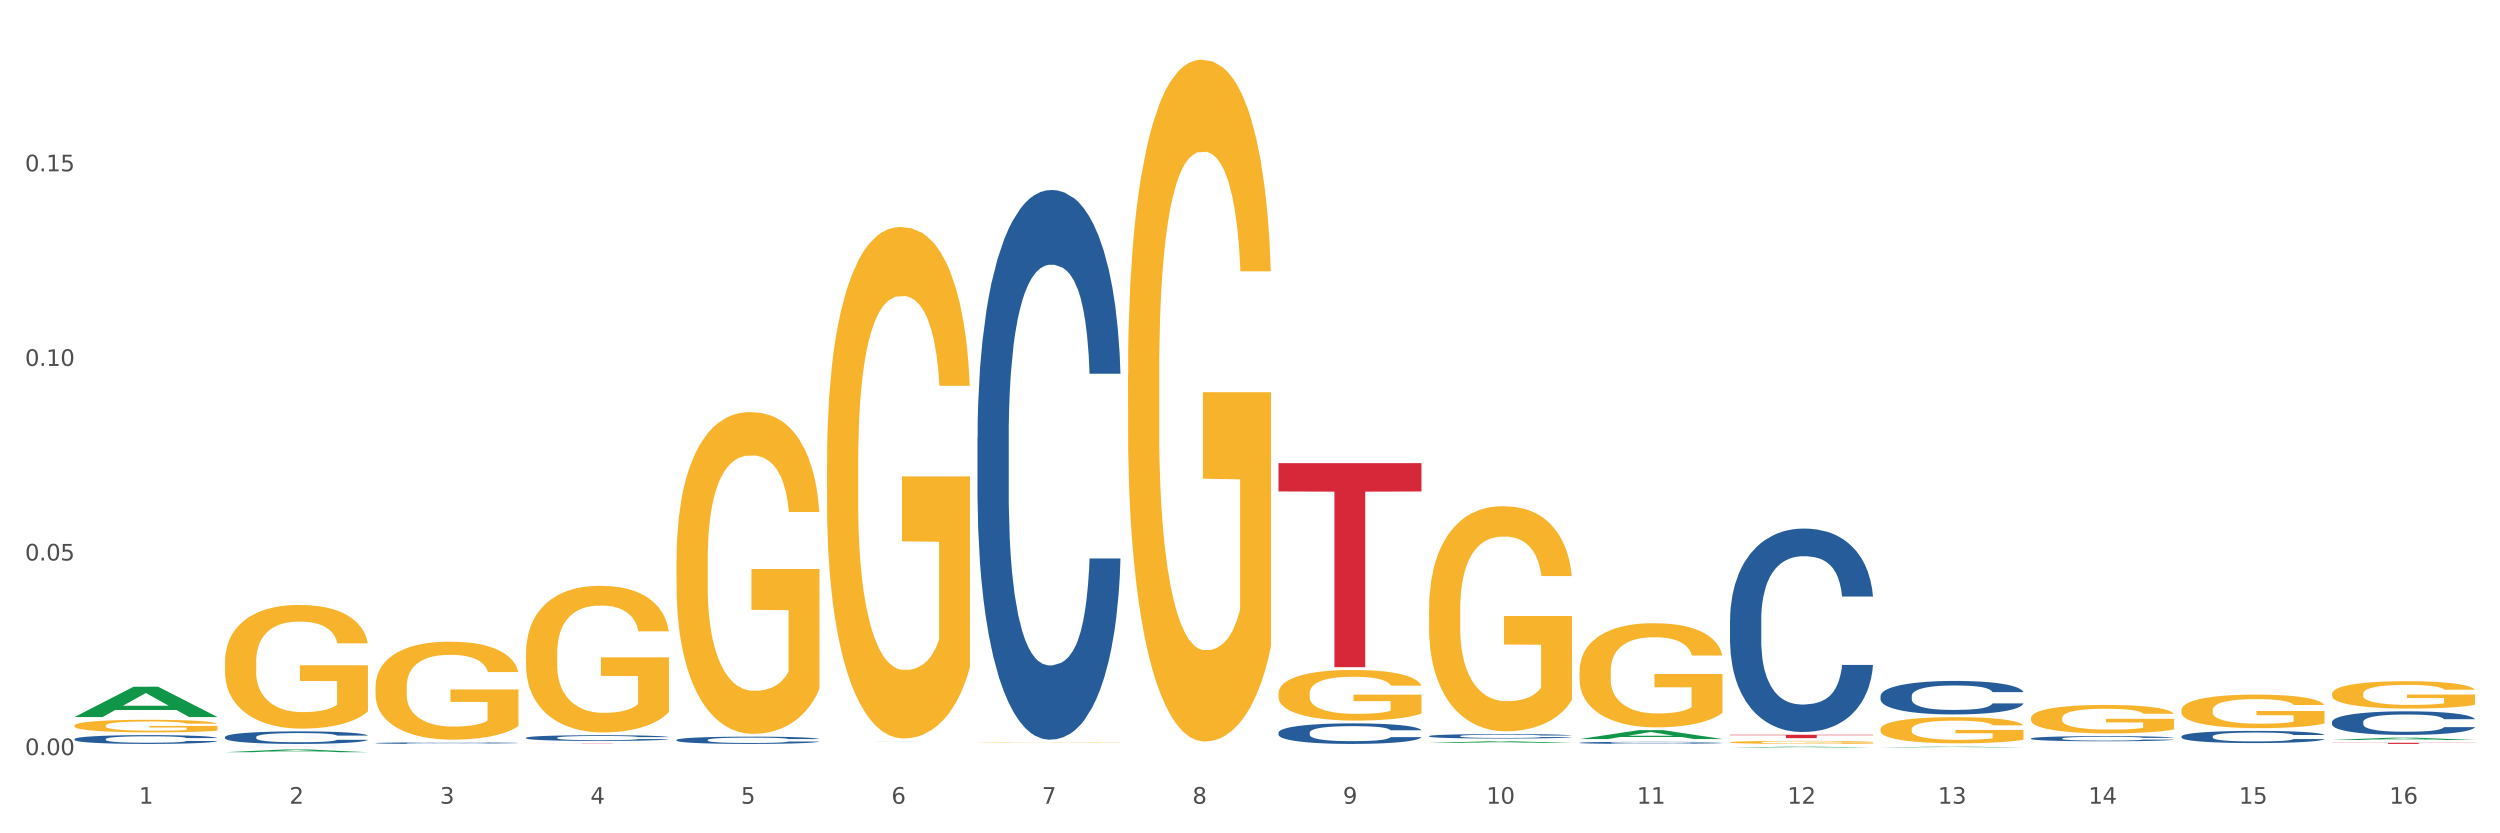 <?xml version="1.0" encoding="utf-8" standalone="no"?>
<!DOCTYPE svg PUBLIC "-//W3C//DTD SVG 1.1//EN"
  "http://www.w3.org/Graphics/SVG/1.1/DTD/svg11.dtd">
<svg xmlns:xlink="http://www.w3.org/1999/xlink" width="1080pt" height="360pt" viewBox="0 0 1080 360" xmlns="http://www.w3.org/2000/svg" version="1.1">
 <rect x="0" y="0" width="1080" height="360" fill="#333333" stroke="none"/>
 <defs>
  <style type="text/css">*{stroke-linejoin: round; stroke-linecap: butt}</style>
 </defs>
 <g id="figure_1">
  <g id="patch_1">
   <path d="M 0 360 
L 1080 360 
L 1080 0 
L 0 0 
z
" style="fill: #ffffff; stroke: #ffffff; stroke-linejoin: miter"/>
  </g>
  <g id="axes_1">
   <g id="matplotlib.axis_1">
    <g id="xtick_1">
     <g id="text_1">
      <!-- 1 -->
      <g style="fill: #4d4d4d" transform="translate(60.004 347.204) scale(0.096 -0.096)">
       <defs>
        <path id="DejaVuSans-31" d="M 794 531 
L 1825 531 
L 1825 4091 
L 703 3866 
L 703 4441 
L 1819 4666 
L 2450 4666 
L 2450 531 
L 3481 531 
L 3481 0 
L 794 0 
L 794 531 
z
" transform="scale(0.016)"/>
       </defs>
       <use xlink:href="#DejaVuSans-31"/>
      </g>
     </g>
    </g>
    <g id="xtick_2">
     <g id="text_2">
      <!-- 2 -->
      <g style="fill: #4d4d4d" transform="translate(125.021 347.204) scale(0.096 -0.096)">
       <defs>
        <path id="DejaVuSans-32" d="M 1228 531 
L 3431 531 
L 3431 0 
L 469 0 
L 469 531 
Q 828 903 1448 1529 
Q 2069 2156 2228 2338 
Q 2531 2678 2651 2914 
Q 2772 3150 2772 3378 
Q 2772 3750 2511 3984 
Q 2250 4219 1831 4219 
Q 1534 4219 1204 4116 
Q 875 4013 500 3803 
L 500 4441 
Q 881 4594 1212 4672 
Q 1544 4750 1819 4750 
Q 2544 4750 2975 4387 
Q 3406 4025 3406 3419 
Q 3406 3131 3298 2873 
Q 3191 2616 2906 2266 
Q 2828 2175 2409 1742 
Q 1991 1309 1228 531 
z
" transform="scale(0.016)"/>
       </defs>
       <use xlink:href="#DejaVuSans-32"/>
      </g>
     </g>
    </g>
    <g id="xtick_3">
     <g id="text_3">
      <!-- 3 -->
      <g style="fill: #4d4d4d" transform="translate(190.039 347.204) scale(0.096 -0.096)">
       <defs>
        <path id="DejaVuSans-33" d="M 2597 2516 
Q 3050 2419 3304 2112 
Q 3559 1806 3559 1356 
Q 3559 666 3084 287 
Q 2609 -91 1734 -91 
Q 1441 -91 1130 -33 
Q 819 25 488 141 
L 488 750 
Q 750 597 1062 519 
Q 1375 441 1716 441 
Q 2309 441 2620 675 
Q 2931 909 2931 1356 
Q 2931 1769 2642 2001 
Q 2353 2234 1838 2234 
L 1294 2234 
L 1294 2753 
L 1863 2753 
Q 2328 2753 2575 2939 
Q 2822 3125 2822 3475 
Q 2822 3834 2567 4026 
Q 2313 4219 1838 4219 
Q 1578 4219 1281 4162 
Q 984 4106 628 3988 
L 628 4550 
Q 988 4650 1302 4700 
Q 1616 4750 1894 4750 
Q 2613 4750 3031 4423 
Q 3450 4097 3450 3541 
Q 3450 3153 3228 2886 
Q 3006 2619 2597 2516 
z
" transform="scale(0.016)"/>
       </defs>
       <use xlink:href="#DejaVuSans-33"/>
      </g>
     </g>
    </g>
    <g id="xtick_4">
     <g id="text_4">
      <!-- 4 -->
      <g style="fill: #4d4d4d" transform="translate(255.056 347.204) scale(0.096 -0.096)">
       <defs>
        <path id="DejaVuSans-34" d="M 2419 4116 
L 825 1625 
L 2419 1625 
L 2419 4116 
z
M 2253 4666 
L 3047 4666 
L 3047 1625 
L 3713 1625 
L 3713 1100 
L 3047 1100 
L 3047 0 
L 2419 0 
L 2419 1100 
L 313 1100 
L 313 1709 
L 2253 4666 
z
" transform="scale(0.016)"/>
       </defs>
       <use xlink:href="#DejaVuSans-34"/>
      </g>
     </g>
    </g>
    <g id="xtick_5">
     <g id="text_5">
      <!-- 5 -->
      <g style="fill: #4d4d4d" transform="translate(320.073 347.204) scale(0.096 -0.096)">
       <defs>
        <path id="DejaVuSans-35" d="M 691 4666 
L 3169 4666 
L 3169 4134 
L 1269 4134 
L 1269 2991 
Q 1406 3038 1543 3061 
Q 1681 3084 1819 3084 
Q 2600 3084 3056 2656 
Q 3513 2228 3513 1497 
Q 3513 744 3044 326 
Q 2575 -91 1722 -91 
Q 1428 -91 1123 -41 
Q 819 9 494 109 
L 494 744 
Q 775 591 1075 516 
Q 1375 441 1709 441 
Q 2250 441 2565 725 
Q 2881 1009 2881 1497 
Q 2881 1984 2565 2268 
Q 2250 2553 1709 2553 
Q 1456 2553 1204 2497 
Q 953 2441 691 2322 
L 691 4666 
z
" transform="scale(0.016)"/>
       </defs>
       <use xlink:href="#DejaVuSans-35"/>
      </g>
     </g>
    </g>
    <g id="xtick_6">
     <g id="text_6">
      <!-- 6 -->
      <g style="fill: #4d4d4d" transform="translate(385.09 347.204) scale(0.096 -0.096)">
       <defs>
        <path id="DejaVuSans-36" d="M 2113 2584 
Q 1688 2584 1439 2293 
Q 1191 2003 1191 1497 
Q 1191 994 1439 701 
Q 1688 409 2113 409 
Q 2538 409 2786 701 
Q 3034 994 3034 1497 
Q 3034 2003 2786 2293 
Q 2538 2584 2113 2584 
z
M 3366 4563 
L 3366 3988 
Q 3128 4100 2886 4159 
Q 2644 4219 2406 4219 
Q 1781 4219 1451 3797 
Q 1122 3375 1075 2522 
Q 1259 2794 1537 2939 
Q 1816 3084 2150 3084 
Q 2853 3084 3261 2657 
Q 3669 2231 3669 1497 
Q 3669 778 3244 343 
Q 2819 -91 2113 -91 
Q 1303 -91 875 529 
Q 447 1150 447 2328 
Q 447 3434 972 4092 
Q 1497 4750 2381 4750 
Q 2619 4750 2861 4703 
Q 3103 4656 3366 4563 
z
" transform="scale(0.016)"/>
       </defs>
       <use xlink:href="#DejaVuSans-36"/>
      </g>
     </g>
    </g>
    <g id="xtick_7">
     <g id="text_7">
      <!-- 7 -->
      <g style="fill: #4d4d4d" transform="translate(450.108 347.204) scale(0.096 -0.096)">
       <defs>
        <path id="DejaVuSans-37" d="M 525 4666 
L 3525 4666 
L 3525 4397 
L 1831 0 
L 1172 0 
L 2766 4134 
L 525 4134 
L 525 4666 
z
" transform="scale(0.016)"/>
       </defs>
       <use xlink:href="#DejaVuSans-37"/>
      </g>
     </g>
    </g>
    <g id="xtick_8">
     <g id="text_8">
      <!-- 8 -->
      <g style="fill: #4d4d4d" transform="translate(515.125 347.204) scale(0.096 -0.096)">
       <defs>
        <path id="DejaVuSans-38" d="M 2034 2216 
Q 1584 2216 1326 1975 
Q 1069 1734 1069 1313 
Q 1069 891 1326 650 
Q 1584 409 2034 409 
Q 2484 409 2743 651 
Q 3003 894 3003 1313 
Q 3003 1734 2745 1975 
Q 2488 2216 2034 2216 
z
M 1403 2484 
Q 997 2584 770 2862 
Q 544 3141 544 3541 
Q 544 4100 942 4425 
Q 1341 4750 2034 4750 
Q 2731 4750 3128 4425 
Q 3525 4100 3525 3541 
Q 3525 3141 3298 2862 
Q 3072 2584 2669 2484 
Q 3125 2378 3379 2068 
Q 3634 1759 3634 1313 
Q 3634 634 3220 271 
Q 2806 -91 2034 -91 
Q 1263 -91 848 271 
Q 434 634 434 1313 
Q 434 1759 690 2068 
Q 947 2378 1403 2484 
z
M 1172 3481 
Q 1172 3119 1398 2916 
Q 1625 2713 2034 2713 
Q 2441 2713 2670 2916 
Q 2900 3119 2900 3481 
Q 2900 3844 2670 4047 
Q 2441 4250 2034 4250 
Q 1625 4250 1398 4047 
Q 1172 3844 1172 3481 
z
" transform="scale(0.016)"/>
       </defs>
       <use xlink:href="#DejaVuSans-38"/>
      </g>
     </g>
    </g>
    <g id="xtick_9">
     <g id="text_9">
      <!-- 9 -->
      <g style="fill: #4d4d4d" transform="translate(580.142 347.204) scale(0.096 -0.096)">
       <defs>
        <path id="DejaVuSans-39" d="M 703 97 
L 703 672 
Q 941 559 1184 500 
Q 1428 441 1663 441 
Q 2288 441 2617 861 
Q 2947 1281 2994 2138 
Q 2813 1869 2534 1725 
Q 2256 1581 1919 1581 
Q 1219 1581 811 2004 
Q 403 2428 403 3163 
Q 403 3881 828 4315 
Q 1253 4750 1959 4750 
Q 2769 4750 3195 4129 
Q 3622 3509 3622 2328 
Q 3622 1225 3098 567 
Q 2575 -91 1691 -91 
Q 1453 -91 1209 -44 
Q 966 3 703 97 
z
M 1959 2075 
Q 2384 2075 2632 2365 
Q 2881 2656 2881 3163 
Q 2881 3666 2632 3958 
Q 2384 4250 1959 4250 
Q 1534 4250 1286 3958 
Q 1038 3666 1038 3163 
Q 1038 2656 1286 2365 
Q 1534 2075 1959 2075 
z
" transform="scale(0.016)"/>
       </defs>
       <use xlink:href="#DejaVuSans-39"/>
      </g>
     </g>
    </g>
    <g id="xtick_10">
     <g id="text_10">
      <!-- 10 -->
      <g style="fill: #4d4d4d" transform="translate(642.105 347.204) scale(0.096 -0.096)">
       <defs>
        <path id="DejaVuSans-30" d="M 2034 4250 
Q 1547 4250 1301 3770 
Q 1056 3291 1056 2328 
Q 1056 1369 1301 889 
Q 1547 409 2034 409 
Q 2525 409 2770 889 
Q 3016 1369 3016 2328 
Q 3016 3291 2770 3770 
Q 2525 4250 2034 4250 
z
M 2034 4750 
Q 2819 4750 3233 4129 
Q 3647 3509 3647 2328 
Q 3647 1150 3233 529 
Q 2819 -91 2034 -91 
Q 1250 -91 836 529 
Q 422 1150 422 2328 
Q 422 3509 836 4129 
Q 1250 4750 2034 4750 
z
" transform="scale(0.016)"/>
       </defs>
       <use xlink:href="#DejaVuSans-31"/>
       <use xlink:href="#DejaVuSans-30" transform="translate(63.623 0)"/>
      </g>
     </g>
    </g>
    <g id="xtick_11">
     <g id="text_11">
      <!-- 11 -->
      <g style="fill: #4d4d4d" transform="translate(707.123 347.204) scale(0.096 -0.096)">
       <use xlink:href="#DejaVuSans-31"/>
       <use xlink:href="#DejaVuSans-31" transform="translate(63.623 0)"/>
      </g>
     </g>
    </g>
    <g id="xtick_12">
     <g id="text_12">
      <!-- 12 -->
      <g style="fill: #4d4d4d" transform="translate(772.14 347.204) scale(0.096 -0.096)">
       <use xlink:href="#DejaVuSans-31"/>
       <use xlink:href="#DejaVuSans-32" transform="translate(63.623 0)"/>
      </g>
     </g>
    </g>
    <g id="xtick_13">
     <g id="text_13">
      <!-- 13 -->
      <g style="fill: #4d4d4d" transform="translate(837.157 347.204) scale(0.096 -0.096)">
       <use xlink:href="#DejaVuSans-31"/>
       <use xlink:href="#DejaVuSans-33" transform="translate(63.623 0)"/>
      </g>
     </g>
    </g>
    <g id="xtick_14">
     <g id="text_14">
      <!-- 14 -->
      <g style="fill: #4d4d4d" transform="translate(902.174 347.204) scale(0.096 -0.096)">
       <use xlink:href="#DejaVuSans-31"/>
       <use xlink:href="#DejaVuSans-34" transform="translate(63.623 0)"/>
      </g>
     </g>
    </g>
    <g id="xtick_15">
     <g id="text_15">
      <!-- 15 -->
      <g style="fill: #4d4d4d" transform="translate(967.192 347.204) scale(0.096 -0.096)">
       <use xlink:href="#DejaVuSans-31"/>
       <use xlink:href="#DejaVuSans-35" transform="translate(63.623 0)"/>
      </g>
     </g>
    </g>
    <g id="xtick_16">
     <g id="text_16">
      <!-- 16 -->
      <g style="fill: #4d4d4d" transform="translate(1032.209 347.204) scale(0.096 -0.096)">
       <use xlink:href="#DejaVuSans-31"/>
       <use xlink:href="#DejaVuSans-36" transform="translate(63.623 0)"/>
      </g>
     </g>
    </g>
    <g id="xtick_17"/>
    <g id="xtick_18"/>
    <g id="xtick_19"/>
    <g id="xtick_20"/>
    <g id="xtick_21"/>
    <g id="xtick_22"/>
    <g id="xtick_23"/>
    <g id="xtick_24"/>
    <g id="xtick_25"/>
    <g id="xtick_26"/>
    <g id="xtick_27"/>
    <g id="xtick_28"/>
    <g id="xtick_29"/>
    <g id="xtick_30"/>
    <g id="xtick_31"/>
   </g>
   <g id="matplotlib.axis_2">
    <g id="ytick_1">
     <g id="text_17">
      <!-- 0.00 -->
      <g style="fill: #4d4d4d" transform="translate(10.8 326.205) scale(0.096 -0.096)">
       <defs>
        <path id="DejaVuSans-2e" d="M 684 794 
L 1344 794 
L 1344 0 
L 684 0 
L 684 794 
z
" transform="scale(0.016)"/>
       </defs>
       <use xlink:href="#DejaVuSans-30"/>
       <use xlink:href="#DejaVuSans-2e" transform="translate(63.623 0)"/>
       <use xlink:href="#DejaVuSans-30" transform="translate(95.41 0)"/>
       <use xlink:href="#DejaVuSans-30" transform="translate(159.033 0)"/>
      </g>
     </g>
    </g>
    <g id="ytick_2">
     <g id="text_18">
      <!-- 0.05 -->
      <g style="fill: #4d4d4d" transform="translate(10.8 242.139) scale(0.096 -0.096)">
       <use xlink:href="#DejaVuSans-30"/>
       <use xlink:href="#DejaVuSans-2e" transform="translate(63.623 0)"/>
       <use xlink:href="#DejaVuSans-30" transform="translate(95.41 0)"/>
       <use xlink:href="#DejaVuSans-35" transform="translate(159.033 0)"/>
      </g>
     </g>
    </g>
    <g id="ytick_3">
     <g id="text_19">
      <!-- 0.10 -->
      <g style="fill: #4d4d4d" transform="translate(10.8 158.072) scale(0.096 -0.096)">
       <use xlink:href="#DejaVuSans-30"/>
       <use xlink:href="#DejaVuSans-2e" transform="translate(63.623 0)"/>
       <use xlink:href="#DejaVuSans-31" transform="translate(95.41 0)"/>
       <use xlink:href="#DejaVuSans-30" transform="translate(159.033 0)"/>
      </g>
     </g>
    </g>
    <g id="ytick_4">
     <g id="text_20">
      <!-- 0.15 -->
      <g style="fill: #4d4d4d" transform="translate(10.8 74.005) scale(0.096 -0.096)">
       <use xlink:href="#DejaVuSans-30"/>
       <use xlink:href="#DejaVuSans-2e" transform="translate(63.623 0)"/>
       <use xlink:href="#DejaVuSans-31" transform="translate(95.41 0)"/>
       <use xlink:href="#DejaVuSans-35" transform="translate(159.033 0)"/>
      </g>
     </g>
    </g>
    <g id="ytick_5"/>
    <g id="ytick_6"/>
    <g id="ytick_7"/>
    <g id="ytick_8"/>
   </g>
   <g id="PolyCollection_1">
    <path d="M 32.175 309.74 
L 32.239 309.727 
L 57.709 296.663 
L 68.28 296.651 
L 93.941 309.764 
L 81.715 309.764 
L 76.176 306.711 
L 49.877 306.711 
L 49.686 306.76 
L 44.337 309.764 
L 32.175 309.764 
L 32.175 309.74 
L 53.188 304.888 
L 72.864 304.876 
L 63.122 299.446 
L 62.995 299.421 
L 62.867 299.458 
L 53.125 304.876 
L 53.188 304.888 
L 32.175 309.74 
z
" clip-path="url(#pc01d95b45a)" style="fill: #109648"/>
    <path d="M 97.192 324.947 
L 97.256 324.946 
L 122.727 323.776 
L 133.297 323.774 
L 158.959 324.95 
L 146.733 324.95 
L 141.193 324.676 
L 114.894 324.676 
L 114.703 324.68 
L 109.354 324.95 
L 97.192 324.95 
L 97.192 324.947 
L 118.206 324.513 
L 137.882 324.511 
L 128.139 324.025 
L 128.012 324.023 
L 127.884 324.026 
L 118.142 324.511 
L 118.206 324.513 
L 97.192 324.947 
z
" clip-path="url(#pc01d95b45a)" style="fill: #109648"/>
    <path d="M 747.365 322.941 
L 747.428 322.941 
L 772.899 322.559 
L 783.469 322.558 
L 809.131 322.942 
L 796.905 322.942 
L 791.365 322.852 
L 765.067 322.852 
L 764.876 322.854 
L 759.527 322.942 
L 747.365 322.942 
L 747.365 322.941 
L 768.378 322.799 
L 788.054 322.799 
L 778.312 322.64 
L 778.184 322.639 
L 778.057 322.64 
L 768.314 322.799 
L 768.378 322.799 
L 747.365 322.941 
z
" clip-path="url(#pc01d95b45a)" style="fill: #109648"/>
    <path d="M 357.261 320.226 
L 357.325 320.226 
L 382.796 320.21 
L 393.366 320.21 
L 419.028 320.226 
L 406.802 320.226 
L 401.262 320.222 
L 374.963 320.222 
L 374.772 320.222 
L 369.423 320.226 
L 357.261 320.226 
L 357.261 320.226 
L 378.275 320.22 
L 397.951 320.22 
L 388.208 320.213 
L 388.081 320.213 
L 387.953 320.213 
L 378.211 320.22 
L 378.275 320.22 
L 357.261 320.226 
z
" clip-path="url(#pc01d95b45a)" style="fill: #109648"/>
    <path d="M 617.33 320.961 
L 617.394 320.96 
L 642.865 320.236 
L 653.435 320.235 
L 679.097 320.962 
L 666.871 320.962 
L 661.331 320.793 
L 635.032 320.793 
L 634.841 320.796 
L 629.492 320.962 
L 617.33 320.962 
L 617.33 320.961 
L 638.343 320.692 
L 658.02 320.691 
L 648.277 320.39 
L 648.15 320.389 
L 648.022 320.391 
L 638.28 320.691 
L 638.343 320.692 
L 617.33 320.961 
z
" clip-path="url(#pc01d95b45a)" style="fill: #109648"/>
    <path d="M 162.209 296.761 
L 162.282 296.722 
L 162.282 295.33 
L 162.428 294.131 
L 163.157 291.232 
L 164.251 288.835 
L 165.054 287.559 
L 165.856 286.515 
L 166.804 285.471 
L 167.97 284.388 
L 170.085 282.803 
L 171.398 281.991 
L 173.002 281.141 
L 175.919 279.904 
L 178.034 279.208 
L 180.222 278.628 
L 183.795 277.932 
L 186.128 277.623 
L 188.608 277.391 
L 191.598 277.236 
L 193.858 277.197 
L 198.817 277.313 
L 203.047 277.661 
L 205.089 277.932 
L 207.714 278.396 
L 209.099 278.705 
L 211.36 279.324 
L 213.694 280.136 
L 215.298 280.832 
L 217.704 282.146 
L 219.528 283.461 
L 221.205 285.084 
L 222.08 286.206 
L 222.736 287.25 
L 223.32 288.448 
L 223.903 290.343 
L 210.777 290.343 
L 210.266 288.989 
L 209.464 287.713 
L 208.297 286.476 
L 207.276 285.703 
L 205.526 284.736 
L 203.922 284.118 
L 202.245 283.654 
L 200.203 283.267 
L 198.598 283.074 
L 196.338 282.919 
L 191.889 282.958 
L 188.9 283.267 
L 186.858 283.654 
L 185.545 284.002 
L 184.378 284.388 
L 183.066 284.93 
L 181.534 285.742 
L 180.44 286.476 
L 179.347 287.404 
L 178.471 288.332 
L 177.669 289.415 
L 177.013 290.575 
L 176.503 291.773 
L 176.065 293.242 
L 175.7 295.678 
L 175.7 300.975 
L 175.846 302.173 
L 176.211 303.758 
L 176.648 304.957 
L 177.378 306.388 
L 178.034 307.354 
L 179.274 308.746 
L 180.659 309.906 
L 181.753 310.64 
L 182.847 311.259 
L 184.743 312.11 
L 186.858 312.806 
L 188.681 313.231 
L 191.16 313.617 
L 192.837 313.772 
L 194.296 313.849 
L 197.869 313.849 
L 200.422 313.733 
L 203.266 313.463 
L 205.453 313.115 
L 207.276 312.69 
L 209.318 311.994 
L 210.631 311.336 
L 210.631 303.256 
L 194.588 303.217 
L 194.588 297.843 
L 223.976 297.843 
L 223.976 313.617 
L 222.736 314.429 
L 221.351 315.164 
L 219.892 315.821 
L 217.704 316.633 
L 215.079 317.406 
L 212.746 317.948 
L 210.266 318.412 
L 207.349 318.837 
L 203.557 319.224 
L 201.224 319.378 
L 198.307 319.494 
L 194.879 319.533 
L 191.889 319.455 
L 188.972 319.262 
L 185.91 318.914 
L 182.92 318.412 
L 180.659 317.909 
L 178.399 317.29 
L 175.992 316.478 
L 174.096 315.705 
L 172.638 315.009 
L 171.033 314.12 
L 169.283 312.96 
L 167.97 311.916 
L 166.804 310.834 
L 165.564 309.442 
L 164.689 308.243 
L 163.814 306.735 
L 163.303 305.614 
L 162.72 303.874 
L 162.282 301.439 
L 162.209 296.761 
z
" clip-path="url(#pc01d95b45a)" style="fill: #f7b32b"/>
    <path d="M 552.313 200.061 
L 614.079 200.061 
L 614.079 212.314 
L 589.783 212.397 
L 589.783 288.237 
L 576.463 288.237 
L 576.463 212.397 
L 552.313 212.314 
L 552.313 200.144 
L 552.313 200.061 
z
" clip-path="url(#pc01d95b45a)" style="fill: #d62839"/>
    <path d="M 747.365 317.416 
L 809.131 317.416 
L 809.131 317.619 
L 784.834 317.62 
L 784.834 318.878 
L 771.515 318.878 
L 771.515 317.62 
L 747.365 317.619 
L 747.365 317.417 
L 747.365 317.416 
z
" clip-path="url(#pc01d95b45a)" style="fill: #d62839"/>
    <path d="M 747.365 267.827 
L 747.438 267.747 
L 747.438 265.499 
L 747.657 262.449 
L 748.46 256.83 
L 749.482 252.576 
L 751.234 247.6 
L 752.183 245.513 
L 753.424 243.185 
L 755.98 239.412 
L 758.9 236.202 
L 760.944 234.436 
L 762.478 233.312 
L 765.909 231.305 
L 767.88 230.422 
L 769.925 229.7 
L 771.677 229.218 
L 774.597 228.657 
L 776.934 228.416 
L 779.635 228.335 
L 781.898 228.416 
L 784.892 228.737 
L 789.272 229.7 
L 790.952 230.262 
L 793.215 231.225 
L 795.551 232.509 
L 797.449 233.794 
L 799.64 235.64 
L 801.903 238.048 
L 804.093 241.098 
L 805.627 243.907 
L 806.868 246.877 
L 807.963 250.489 
L 808.766 254.422 
L 809.131 257.713 
L 795.77 257.713 
L 795.405 254.743 
L 794.675 251.533 
L 793.945 249.366 
L 793.142 247.6 
L 791.901 245.593 
L 790.806 244.309 
L 788.98 242.784 
L 787.301 241.82 
L 785.914 241.259 
L 784.235 240.777 
L 780.657 240.295 
L 778.102 240.295 
L 776.496 240.456 
L 774.524 240.857 
L 772.845 241.419 
L 770.874 242.382 
L 769.341 243.426 
L 767.807 244.79 
L 766.931 245.754 
L 765.617 247.519 
L 764.741 248.964 
L 763.573 251.452 
L 762.916 253.218 
L 761.748 257.794 
L 761.237 261.165 
L 761.018 263.493 
L 760.871 266.061 
L 760.871 278.583 
L 761.31 284.202 
L 761.675 286.61 
L 762.259 289.339 
L 763.354 292.87 
L 764.96 296.322 
L 766.639 298.81 
L 768.026 300.335 
L 769.341 301.459 
L 770.655 302.342 
L 772.261 303.145 
L 773.575 303.626 
L 775.546 304.108 
L 777.883 304.349 
L 779.708 304.349 
L 783.432 303.947 
L 785.111 303.546 
L 786.717 302.984 
L 788.469 302.101 
L 789.856 301.138 
L 790.66 300.416 
L 791.974 298.891 
L 792.996 297.285 
L 793.872 295.439 
L 794.456 293.834 
L 795.113 291.426 
L 795.624 288.697 
L 795.77 287.252 
L 809.131 287.252 
L 808.839 290.141 
L 808.328 292.951 
L 807.306 296.723 
L 806.503 298.891 
L 805.262 301.539 
L 803.947 303.787 
L 802.122 306.275 
L 800.443 308.121 
L 798.691 309.727 
L 796.792 311.171 
L 793.361 313.178 
L 792.12 313.74 
L 789.491 314.703 
L 787.447 315.265 
L 784.454 315.827 
L 781.387 316.148 
L 778.175 316.228 
L 775.327 316.068 
L 772.188 315.586 
L 770.217 315.105 
L 768.026 314.382 
L 765.471 313.258 
L 763.062 311.894 
L 760.798 310.289 
L 758.681 308.442 
L 756.71 306.355 
L 754.155 302.904 
L 752.256 299.533 
L 750.869 296.402 
L 749.92 293.753 
L 748.971 290.382 
L 748.46 288.054 
L 747.657 282.436 
L 747.365 277.218 
L 747.365 267.827 
z
" clip-path="url(#pc01d95b45a)" style="fill: #255c99"/>
    <path d="M 682.347 320.872 
L 682.42 320.872 
L 682.42 320.848 
L 682.639 320.817 
L 683.443 320.759 
L 684.465 320.715 
L 686.217 320.664 
L 687.166 320.643 
L 688.407 320.619 
L 690.963 320.58 
L 693.883 320.547 
L 695.927 320.528 
L 697.46 320.517 
L 700.892 320.496 
L 702.863 320.487 
L 704.907 320.48 
L 706.66 320.475 
L 709.58 320.469 
L 711.916 320.466 
L 714.618 320.466 
L 716.881 320.466 
L 719.875 320.47 
L 724.255 320.48 
L 725.934 320.486 
L 728.198 320.495 
L 730.534 320.509 
L 732.432 320.522 
L 734.623 320.541 
L 736.886 320.566 
L 739.076 320.597 
L 740.609 320.626 
L 741.85 320.657 
L 742.946 320.694 
L 743.749 320.734 
L 744.114 320.768 
L 730.753 320.768 
L 730.388 320.738 
L 729.658 320.705 
L 728.928 320.682 
L 728.125 320.664 
L 726.883 320.643 
L 725.788 320.63 
L 723.963 320.614 
L 722.284 320.605 
L 720.897 320.599 
L 719.217 320.594 
L 715.64 320.589 
L 713.085 320.589 
L 711.478 320.591 
L 709.507 320.595 
L 707.828 320.6 
L 705.857 320.61 
L 704.323 320.621 
L 702.79 320.635 
L 701.914 320.645 
L 700.6 320.663 
L 699.724 320.678 
L 698.556 320.704 
L 697.899 320.722 
L 696.73 320.769 
L 696.219 320.804 
L 696 320.828 
L 695.854 320.854 
L 695.854 320.983 
L 696.292 321.041 
L 696.657 321.066 
L 697.241 321.094 
L 698.337 321.13 
L 699.943 321.166 
L 701.622 321.192 
L 703.009 321.207 
L 704.323 321.219 
L 705.638 321.228 
L 707.244 321.236 
L 708.558 321.241 
L 710.529 321.246 
L 712.866 321.249 
L 714.691 321.249 
L 718.414 321.245 
L 720.094 321.24 
L 721.7 321.235 
L 723.452 321.225 
L 724.839 321.216 
L 725.642 321.208 
L 726.956 321.192 
L 727.979 321.176 
L 728.855 321.157 
L 729.439 321.14 
L 730.096 321.116 
L 730.607 321.087 
L 730.753 321.073 
L 744.114 321.073 
L 743.822 321.102 
L 743.311 321.131 
L 742.289 321.17 
L 741.485 321.192 
L 740.244 321.22 
L 738.93 321.243 
L 737.105 321.268 
L 735.426 321.287 
L 733.673 321.304 
L 731.775 321.319 
L 728.344 321.34 
L 727.102 321.345 
L 724.474 321.355 
L 722.43 321.361 
L 719.436 321.367 
L 716.37 321.37 
L 713.158 321.371 
L 710.31 321.369 
L 707.171 321.364 
L 705.2 321.359 
L 703.009 321.352 
L 700.454 321.34 
L 698.045 321.326 
L 695.781 321.31 
L 693.664 321.291 
L 691.693 321.269 
L 689.137 321.234 
L 687.239 321.199 
L 685.852 321.167 
L 684.903 321.139 
L 683.954 321.105 
L 683.443 321.081 
L 682.639 321.023 
L 682.347 320.969 
L 682.347 320.872 
z
" clip-path="url(#pc01d95b45a)" style="fill: #255c99"/>
    <path d="M 552.313 316.482 
L 552.386 316.474 
L 552.386 316.247 
L 552.605 315.939 
L 553.408 315.371 
L 554.43 314.942 
L 556.182 314.439 
L 557.132 314.228 
L 558.373 313.993 
L 560.928 313.612 
L 563.848 313.288 
L 565.893 313.109 
L 567.426 312.996 
L 570.857 312.793 
L 572.829 312.704 
L 574.873 312.631 
L 576.625 312.582 
L 579.546 312.526 
L 581.882 312.501 
L 584.583 312.493 
L 586.847 312.501 
L 589.84 312.534 
L 594.221 312.631 
L 595.9 312.688 
L 598.163 312.785 
L 600.499 312.915 
L 602.398 313.045 
L 604.588 313.231 
L 606.851 313.474 
L 609.042 313.782 
L 610.575 314.066 
L 611.816 314.366 
L 612.911 314.731 
L 613.714 315.128 
L 614.079 315.461 
L 600.718 315.461 
L 600.353 315.161 
L 599.623 314.836 
L 598.893 314.617 
L 598.09 314.439 
L 596.849 314.236 
L 595.754 314.107 
L 593.929 313.953 
L 592.249 313.855 
L 590.862 313.799 
L 589.183 313.75 
L 585.605 313.701 
L 583.05 313.701 
L 581.444 313.717 
L 579.473 313.758 
L 577.793 313.815 
L 575.822 313.912 
L 574.289 314.017 
L 572.756 314.155 
L 571.88 314.253 
L 570.565 314.431 
L 569.689 314.577 
L 568.521 314.828 
L 567.864 315.007 
L 566.696 315.469 
L 566.185 315.809 
L 565.966 316.044 
L 565.82 316.304 
L 565.82 317.569 
L 566.258 318.136 
L 566.623 318.379 
L 567.207 318.655 
L 568.302 319.012 
L 569.908 319.36 
L 571.588 319.612 
L 572.975 319.766 
L 574.289 319.879 
L 575.603 319.968 
L 577.209 320.049 
L 578.523 320.098 
L 580.495 320.147 
L 582.831 320.171 
L 584.656 320.171 
L 588.38 320.131 
L 590.059 320.09 
L 591.665 320.033 
L 593.418 319.944 
L 594.805 319.847 
L 595.608 319.774 
L 596.922 319.62 
L 597.944 319.458 
L 598.82 319.271 
L 599.404 319.109 
L 600.061 318.866 
L 600.572 318.59 
L 600.718 318.444 
L 614.079 318.444 
L 613.787 318.736 
L 613.276 319.02 
L 612.254 319.401 
L 611.451 319.62 
L 610.21 319.887 
L 608.896 320.114 
L 607.07 320.366 
L 605.391 320.552 
L 603.639 320.714 
L 601.741 320.86 
L 598.309 321.063 
L 597.068 321.12 
L 594.44 321.217 
L 592.395 321.274 
L 589.402 321.33 
L 586.336 321.363 
L 583.123 321.371 
L 580.276 321.355 
L 577.136 321.306 
L 575.165 321.257 
L 572.975 321.185 
L 570.419 321.071 
L 568.01 320.933 
L 565.747 320.771 
L 563.629 320.585 
L 561.658 320.374 
L 559.103 320.025 
L 557.205 319.685 
L 555.817 319.368 
L 554.868 319.101 
L 553.919 318.76 
L 553.408 318.525 
L 552.605 317.958 
L 552.313 317.431 
L 552.313 316.482 
z
" clip-path="url(#pc01d95b45a)" style="fill: #255c99"/>
    <path d="M 617.33 317.983 
L 617.403 317.982 
L 617.403 317.932 
L 617.622 317.865 
L 618.425 317.742 
L 619.447 317.648 
L 621.2 317.538 
L 622.149 317.493 
L 623.39 317.441 
L 625.945 317.358 
L 628.866 317.288 
L 630.91 317.249 
L 632.443 317.224 
L 635.875 317.18 
L 637.846 317.161 
L 639.89 317.145 
L 641.642 317.134 
L 644.563 317.122 
L 646.899 317.116 
L 649.601 317.115 
L 651.864 317.116 
L 654.857 317.124 
L 659.238 317.145 
L 660.917 317.157 
L 663.18 317.178 
L 665.517 317.207 
L 667.415 317.235 
L 669.605 317.275 
L 671.869 317.328 
L 674.059 317.395 
L 675.592 317.457 
L 676.833 317.523 
L 677.928 317.602 
L 678.732 317.689 
L 679.097 317.761 
L 665.736 317.761 
L 665.371 317.696 
L 664.641 317.625 
L 663.91 317.577 
L 663.107 317.538 
L 661.866 317.494 
L 660.771 317.466 
L 658.946 317.433 
L 657.267 317.411 
L 655.879 317.399 
L 654.2 317.388 
L 650.623 317.378 
L 648.067 317.378 
L 646.461 317.381 
L 644.49 317.39 
L 642.811 317.403 
L 640.839 317.424 
L 639.306 317.447 
L 637.773 317.477 
L 636.897 317.498 
L 635.583 317.537 
L 634.707 317.569 
L 633.538 317.623 
L 632.881 317.662 
L 631.713 317.763 
L 631.202 317.837 
L 630.983 317.888 
L 630.837 317.945 
L 630.837 318.22 
L 631.275 318.344 
L 631.64 318.397 
L 632.224 318.457 
L 633.319 318.534 
L 634.926 318.61 
L 636.605 318.665 
L 637.992 318.699 
L 639.306 318.723 
L 640.62 318.743 
L 642.227 318.76 
L 643.541 318.771 
L 645.512 318.782 
L 647.848 318.787 
L 649.674 318.787 
L 653.397 318.778 
L 655.076 318.769 
L 656.683 318.757 
L 658.435 318.737 
L 659.822 318.716 
L 660.625 318.7 
L 661.939 318.667 
L 662.961 318.632 
L 663.837 318.591 
L 664.422 318.556 
L 665.079 318.503 
L 665.59 318.443 
L 665.736 318.411 
L 679.097 318.411 
L 678.805 318.474 
L 678.293 318.536 
L 677.271 318.619 
L 676.468 318.667 
L 675.227 318.725 
L 673.913 318.775 
L 672.088 318.829 
L 670.408 318.87 
L 668.656 318.905 
L 666.758 318.937 
L 663.326 318.981 
L 662.085 318.993 
L 659.457 319.015 
L 657.413 319.027 
L 654.419 319.039 
L 651.353 319.046 
L 648.14 319.048 
L 645.293 319.045 
L 642.154 319.034 
L 640.182 319.024 
L 637.992 319.008 
L 635.437 318.983 
L 633.027 318.953 
L 630.764 318.918 
L 628.647 318.877 
L 626.675 318.831 
L 624.12 318.755 
L 622.222 318.681 
L 620.835 318.612 
L 619.886 318.554 
L 618.936 318.48 
L 618.425 318.428 
L 617.622 318.305 
L 617.33 318.19 
L 617.33 317.983 
z
" clip-path="url(#pc01d95b45a)" style="fill: #255c99"/>
    <path d="M 422.278 188.775 
L 422.351 188.558 
L 422.351 182.485 
L 422.57 174.243 
L 423.374 159.061 
L 424.396 147.566 
L 426.148 134.119 
L 427.097 128.48 
L 428.338 122.19 
L 430.894 111.997 
L 433.814 103.321 
L 435.858 98.55 
L 437.391 95.513 
L 440.823 90.091 
L 442.794 87.706 
L 444.839 85.754 
L 446.591 84.452 
L 449.511 82.934 
L 451.847 82.283 
L 454.549 82.066 
L 456.812 82.283 
L 459.806 83.151 
L 464.186 85.754 
L 465.865 87.272 
L 468.129 89.874 
L 470.465 93.345 
L 472.363 96.815 
L 474.554 101.803 
L 476.817 108.31 
L 479.007 116.551 
L 480.54 124.142 
L 481.782 132.167 
L 482.877 141.927 
L 483.68 152.555 
L 484.045 161.447 
L 470.684 161.447 
L 470.319 153.422 
L 469.589 144.747 
L 468.859 138.891 
L 468.056 134.119 
L 466.814 128.697 
L 465.719 125.227 
L 463.894 121.106 
L 462.215 118.503 
L 460.828 116.985 
L 459.148 115.684 
L 455.571 114.383 
L 453.016 114.383 
L 451.409 114.816 
L 449.438 115.901 
L 447.759 117.419 
L 445.788 120.022 
L 444.254 122.841 
L 442.721 126.528 
L 441.845 129.131 
L 440.531 133.902 
L 439.655 137.806 
L 438.487 144.53 
L 437.83 149.301 
L 436.661 161.664 
L 436.15 170.773 
L 435.931 177.063 
L 435.785 184.003 
L 435.785 217.837 
L 436.223 233.019 
L 436.588 239.526 
L 437.172 246.9 
L 438.268 256.443 
L 439.874 265.769 
L 441.553 272.493 
L 442.94 276.614 
L 444.254 279.65 
L 445.569 282.036 
L 447.175 284.205 
L 448.489 285.506 
L 450.46 286.807 
L 452.797 287.458 
L 454.622 287.458 
L 458.345 286.374 
L 460.025 285.289 
L 461.631 283.771 
L 463.383 281.385 
L 464.77 278.782 
L 465.573 276.831 
L 466.887 272.71 
L 467.91 268.372 
L 468.786 263.384 
L 469.37 259.046 
L 470.027 252.539 
L 470.538 245.165 
L 470.684 241.261 
L 484.045 241.261 
L 483.753 249.069 
L 483.242 256.66 
L 482.22 266.854 
L 481.416 272.71 
L 480.175 279.867 
L 478.861 285.94 
L 477.036 292.663 
L 475.357 297.652 
L 473.604 301.989 
L 471.706 305.893 
L 468.275 311.315 
L 467.034 312.834 
L 464.405 315.436 
L 462.361 316.954 
L 459.367 318.473 
L 456.301 319.34 
L 453.089 319.557 
L 450.241 319.123 
L 447.102 317.822 
L 445.131 316.521 
L 442.94 314.569 
L 440.385 311.532 
L 437.976 307.845 
L 435.712 303.508 
L 433.595 298.519 
L 431.624 292.88 
L 429.068 283.554 
L 427.17 274.445 
L 425.783 265.986 
L 424.834 258.829 
L 423.885 249.72 
L 423.374 243.43 
L 422.57 228.248 
L 422.278 214.15 
L 422.278 188.775 
z
" clip-path="url(#pc01d95b45a)" style="fill: #255c99"/>
    <path d="M 292.244 319.642 
L 292.317 319.639 
L 292.317 319.558 
L 292.536 319.449 
L 293.339 319.249 
L 294.361 319.097 
L 296.113 318.919 
L 297.063 318.844 
L 298.304 318.761 
L 300.859 318.626 
L 303.78 318.512 
L 305.824 318.449 
L 307.357 318.408 
L 310.788 318.337 
L 312.76 318.305 
L 314.804 318.279 
L 316.556 318.262 
L 319.477 318.242 
L 321.813 318.233 
L 324.514 318.231 
L 326.778 318.233 
L 329.771 318.245 
L 334.152 318.279 
L 335.831 318.299 
L 338.094 318.334 
L 340.431 318.38 
L 342.329 318.426 
L 344.519 318.492 
L 346.782 318.578 
L 348.973 318.687 
L 350.506 318.787 
L 351.747 318.893 
L 352.842 319.022 
L 353.645 319.163 
L 354.01 319.28 
L 340.65 319.28 
L 340.284 319.174 
L 339.554 319.059 
L 338.824 318.982 
L 338.021 318.919 
L 336.78 318.847 
L 335.685 318.801 
L 333.86 318.747 
L 332.18 318.712 
L 330.793 318.692 
L 329.114 318.675 
L 325.536 318.658 
L 322.981 318.658 
L 321.375 318.664 
L 319.404 318.678 
L 317.724 318.698 
L 315.753 318.732 
L 314.22 318.77 
L 312.687 318.819 
L 311.811 318.853 
L 310.496 318.916 
L 309.62 318.968 
L 308.452 319.057 
L 307.795 319.12 
L 306.627 319.283 
L 306.116 319.404 
L 305.897 319.487 
L 305.751 319.579 
L 305.751 320.026 
L 306.189 320.227 
L 306.554 320.313 
L 307.138 320.41 
L 308.233 320.536 
L 309.839 320.66 
L 311.519 320.749 
L 312.906 320.803 
L 314.22 320.843 
L 315.534 320.875 
L 317.14 320.904 
L 318.455 320.921 
L 320.426 320.938 
L 322.762 320.947 
L 324.587 320.947 
L 328.311 320.932 
L 329.99 320.918 
L 331.596 320.898 
L 333.349 320.866 
L 334.736 320.832 
L 335.539 320.806 
L 336.853 320.752 
L 337.875 320.694 
L 338.751 320.628 
L 339.335 320.571 
L 339.992 320.485 
L 340.504 320.387 
L 340.65 320.336 
L 354.01 320.336 
L 353.718 320.439 
L 353.207 320.539 
L 352.185 320.674 
L 351.382 320.752 
L 350.141 320.846 
L 348.827 320.926 
L 347.001 321.015 
L 345.322 321.081 
L 343.57 321.139 
L 341.672 321.19 
L 338.24 321.262 
L 336.999 321.282 
L 334.371 321.317 
L 332.326 321.337 
L 329.333 321.357 
L 326.267 321.368 
L 323.054 321.371 
L 320.207 321.365 
L 317.067 321.348 
L 315.096 321.331 
L 312.906 321.305 
L 310.35 321.265 
L 307.941 321.216 
L 305.678 321.159 
L 303.561 321.093 
L 301.589 321.018 
L 299.034 320.895 
L 297.136 320.774 
L 295.748 320.663 
L 294.799 320.568 
L 293.85 320.448 
L 293.339 320.364 
L 292.536 320.164 
L 292.244 319.977 
L 292.244 319.642 
z
" clip-path="url(#pc01d95b45a)" style="fill: #255c99"/>
    <path d="M 812.382 322.864 
L 812.446 322.864 
L 837.916 322.558 
L 848.487 322.558 
L 874.148 322.865 
L 861.922 322.865 
L 856.382 322.793 
L 830.084 322.793 
L 829.893 322.795 
L 824.544 322.865 
L 812.382 322.865 
L 812.382 322.864 
L 833.395 322.751 
L 853.071 322.751 
L 843.329 322.624 
L 843.201 322.623 
L 843.074 322.624 
L 833.332 322.751 
L 833.395 322.751 
L 812.382 322.864 
z
" clip-path="url(#pc01d95b45a)" style="fill: #109648"/>
    <path d="M 1007.434 319.679 
L 1007.497 319.678 
L 1032.968 318.672 
L 1043.538 318.671 
L 1069.2 319.681 
L 1056.974 319.681 
L 1051.434 319.446 
L 1025.136 319.446 
L 1024.945 319.449 
L 1019.596 319.681 
L 1007.434 319.681 
L 1007.434 319.679 
L 1028.447 319.305 
L 1048.123 319.304 
L 1038.38 318.886 
L 1038.253 318.885 
L 1038.126 318.887 
L 1028.383 319.304 
L 1028.447 319.305 
L 1007.434 319.679 
z
" clip-path="url(#pc01d95b45a)" style="fill: #109648"/>
    <path d="M 227.227 321.278 
L 288.993 321.278 
L 288.993 321.291 
L 264.696 321.291 
L 264.696 321.371 
L 251.377 321.371 
L 251.377 321.291 
L 227.227 321.291 
L 227.227 321.278 
L 227.227 321.278 
z
" clip-path="url(#pc01d95b45a)" style="fill: #d62839"/>
    <path d="M 97.192 322.558 
L 158.959 322.558 
L 158.959 322.562 
L 134.662 322.562 
L 134.662 322.587 
L 121.343 322.587 
L 121.343 322.562 
L 97.192 322.562 
L 97.192 322.558 
L 97.192 322.558 
z
" clip-path="url(#pc01d95b45a)" style="fill: #d62839"/>
    <path d="M 97.192 286.032 
L 97.265 285.983 
L 97.265 284.227 
L 97.411 282.714 
L 98.14 279.054 
L 99.234 276.029 
L 100.036 274.419 
L 100.838 273.101 
L 101.786 271.784 
L 102.953 270.418 
L 105.068 268.417 
L 106.381 267.393 
L 107.985 266.319 
L 110.902 264.758 
L 113.017 263.879 
L 115.204 263.147 
L 118.778 262.269 
L 121.111 261.879 
L 123.591 261.586 
L 126.58 261.391 
L 128.841 261.342 
L 133.8 261.488 
L 138.03 261.928 
L 140.071 262.269 
L 142.697 262.855 
L 144.082 263.245 
L 146.343 264.026 
L 148.676 265.05 
L 150.281 265.929 
L 152.687 267.588 
L 154.51 269.247 
L 156.188 271.296 
L 157.063 272.711 
L 157.719 274.029 
L 158.302 275.541 
L 158.886 277.932 
L 145.759 277.932 
L 145.249 276.224 
L 144.447 274.614 
L 143.28 273.053 
L 142.259 272.077 
L 140.509 270.857 
L 138.905 270.076 
L 137.227 269.491 
L 135.185 269.003 
L 133.581 268.759 
L 131.321 268.564 
L 126.872 268.612 
L 123.882 269.003 
L 121.84 269.491 
L 120.528 269.93 
L 119.361 270.418 
L 118.048 271.101 
L 116.517 272.126 
L 115.423 273.053 
L 114.329 274.224 
L 113.454 275.395 
L 112.652 276.761 
L 111.996 278.225 
L 111.485 279.737 
L 111.048 281.592 
L 110.683 284.666 
L 110.683 291.351 
L 110.829 292.863 
L 111.194 294.864 
L 111.631 296.376 
L 112.36 298.182 
L 113.017 299.402 
L 114.256 301.158 
L 115.642 302.622 
L 116.736 303.549 
L 117.83 304.33 
L 119.726 305.403 
L 121.84 306.282 
L 123.664 306.818 
L 126.143 307.306 
L 127.82 307.501 
L 129.279 307.599 
L 132.852 307.599 
L 135.404 307.453 
L 138.248 307.111 
L 140.436 306.672 
L 142.259 306.135 
L 144.301 305.257 
L 145.614 304.427 
L 145.614 294.229 
L 129.57 294.181 
L 129.57 287.398 
L 158.959 287.398 
L 158.959 307.306 
L 157.719 308.331 
L 156.333 309.258 
L 154.875 310.088 
L 152.687 311.112 
L 150.062 312.088 
L 147.728 312.771 
L 145.249 313.357 
L 142.332 313.894 
L 138.54 314.381 
L 136.206 314.577 
L 133.289 314.723 
L 129.862 314.772 
L 126.872 314.674 
L 123.955 314.43 
L 120.892 313.991 
L 117.903 313.357 
L 115.642 312.722 
L 113.381 311.942 
L 110.975 310.917 
L 109.079 309.941 
L 107.62 309.063 
L 106.016 307.941 
L 104.266 306.477 
L 102.953 305.159 
L 101.786 303.793 
L 100.547 302.036 
L 99.672 300.524 
L 98.797 298.621 
L 98.286 297.206 
L 97.703 295.01 
L 97.265 291.936 
L 97.192 286.032 
z
" clip-path="url(#pc01d95b45a)" style="fill: #f7b32b"/>
    <path d="M 1007.434 320.868 
L 1069.2 320.868 
L 1069.2 320.938 
L 1044.903 320.938 
L 1044.903 321.371 
L 1031.584 321.371 
L 1031.584 320.938 
L 1007.434 320.938 
L 1007.434 320.868 
L 1007.434 320.868 
z
" clip-path="url(#pc01d95b45a)" style="fill: #d62839"/>
    <path d="M 942.416 318.111 
L 942.489 318.106 
L 942.489 317.972 
L 942.708 317.789 
L 943.512 317.454 
L 944.534 317.199 
L 946.286 316.902 
L 947.235 316.777 
L 948.476 316.638 
L 951.032 316.412 
L 953.952 316.22 
L 955.996 316.115 
L 957.529 316.048 
L 960.961 315.928 
L 962.932 315.875 
L 964.976 315.832 
L 966.729 315.803 
L 969.649 315.769 
L 971.985 315.755 
L 974.687 315.75 
L 976.95 315.755 
L 979.943 315.774 
L 984.324 315.832 
L 986.003 315.865 
L 988.267 315.923 
L 990.603 316 
L 992.501 316.077 
L 994.691 316.187 
L 996.955 316.331 
L 999.145 316.513 
L 1000.678 316.681 
L 1001.919 316.859 
L 1003.015 317.075 
L 1003.818 317.31 
L 1004.183 317.506 
L 990.822 317.506 
L 990.457 317.329 
L 989.727 317.137 
L 988.997 317.007 
L 988.194 316.902 
L 986.952 316.782 
L 985.857 316.705 
L 984.032 316.614 
L 982.353 316.556 
L 980.966 316.523 
L 979.286 316.494 
L 975.709 316.465 
L 973.154 316.465 
L 971.547 316.475 
L 969.576 316.499 
L 967.897 316.532 
L 965.926 316.59 
L 964.392 316.652 
L 962.859 316.734 
L 961.983 316.791 
L 960.669 316.897 
L 959.793 316.983 
L 958.625 317.132 
L 957.967 317.238 
L 956.799 317.511 
L 956.288 317.713 
L 956.069 317.852 
L 955.923 318.005 
L 955.923 318.754 
L 956.361 319.09 
L 956.726 319.234 
L 957.31 319.397 
L 958.406 319.608 
L 960.012 319.814 
L 961.691 319.963 
L 963.078 320.054 
L 964.392 320.121 
L 965.707 320.174 
L 967.313 320.222 
L 968.627 320.251 
L 970.598 320.28 
L 972.935 320.294 
L 974.76 320.294 
L 978.483 320.27 
L 980.163 320.246 
L 981.769 320.212 
L 983.521 320.16 
L 984.908 320.102 
L 985.711 320.059 
L 987.025 319.968 
L 988.048 319.872 
L 988.924 319.761 
L 989.508 319.665 
L 990.165 319.522 
L 990.676 319.358 
L 990.822 319.272 
L 1004.183 319.272 
L 1003.891 319.445 
L 1003.38 319.613 
L 1002.358 319.838 
L 1001.554 319.968 
L 1000.313 320.126 
L 998.999 320.26 
L 997.174 320.409 
L 995.495 320.52 
L 993.742 320.616 
L 991.844 320.702 
L 988.413 320.822 
L 987.171 320.855 
L 984.543 320.913 
L 982.499 320.947 
L 979.505 320.98 
L 976.439 320.999 
L 973.227 321.004 
L 970.379 320.995 
L 967.24 320.966 
L 965.268 320.937 
L 963.078 320.894 
L 960.523 320.827 
L 958.114 320.745 
L 955.85 320.649 
L 953.733 320.539 
L 951.762 320.414 
L 949.206 320.208 
L 947.308 320.006 
L 945.921 319.819 
L 944.972 319.661 
L 944.023 319.459 
L 943.512 319.32 
L 942.708 318.984 
L 942.416 318.672 
L 942.416 318.111 
z
" clip-path="url(#pc01d95b45a)" style="fill: #255c99"/>
    <path d="M 877.399 319.008 
L 877.472 319.005 
L 877.472 318.949 
L 877.691 318.871 
L 878.494 318.729 
L 879.516 318.621 
L 881.269 318.495 
L 882.218 318.442 
L 883.459 318.383 
L 886.014 318.287 
L 888.935 318.206 
L 890.979 318.161 
L 892.512 318.133 
L 895.944 318.082 
L 897.915 318.059 
L 899.959 318.041 
L 901.711 318.029 
L 904.632 318.015 
L 906.968 318.008 
L 909.67 318.006 
L 911.933 318.008 
L 914.926 318.017 
L 919.307 318.041 
L 920.986 318.055 
L 923.249 318.08 
L 925.586 318.112 
L 927.484 318.145 
L 929.674 318.192 
L 931.938 318.253 
L 934.128 318.33 
L 935.661 318.401 
L 936.902 318.476 
L 937.997 318.568 
L 938.8 318.668 
L 939.166 318.751 
L 925.805 318.751 
L 925.44 318.676 
L 924.71 318.594 
L 923.979 318.54 
L 923.176 318.495 
L 921.935 318.444 
L 920.84 318.411 
L 919.015 318.373 
L 917.336 318.348 
L 915.948 318.334 
L 914.269 318.322 
L 910.692 318.31 
L 908.136 318.31 
L 906.53 318.314 
L 904.559 318.324 
L 902.88 318.338 
L 900.908 318.363 
L 899.375 318.389 
L 897.842 318.424 
L 896.966 318.448 
L 895.652 318.493 
L 894.775 318.529 
L 893.607 318.592 
L 892.95 318.637 
L 891.782 318.753 
L 891.271 318.839 
L 891.052 318.898 
L 890.906 318.963 
L 890.906 319.28 
L 891.344 319.423 
L 891.709 319.484 
L 892.293 319.553 
L 893.388 319.642 
L 894.995 319.73 
L 896.674 319.793 
L 898.061 319.832 
L 899.375 319.86 
L 900.689 319.882 
L 902.296 319.903 
L 903.61 319.915 
L 905.581 319.927 
L 907.917 319.933 
L 909.743 319.933 
L 913.466 319.923 
L 915.145 319.913 
L 916.751 319.899 
L 918.504 319.876 
L 919.891 319.852 
L 920.694 319.834 
L 922.008 319.795 
L 923.03 319.754 
L 923.906 319.707 
L 924.491 319.667 
L 925.148 319.606 
L 925.659 319.537 
L 925.805 319.5 
L 939.166 319.5 
L 938.873 319.573 
L 938.362 319.644 
L 937.34 319.74 
L 936.537 319.795 
L 935.296 319.862 
L 933.982 319.919 
L 932.157 319.982 
L 930.477 320.029 
L 928.725 320.07 
L 926.827 320.106 
L 923.395 320.157 
L 922.154 320.171 
L 919.526 320.196 
L 917.482 320.21 
L 914.488 320.224 
L 911.422 320.232 
L 908.209 320.234 
L 905.362 320.23 
L 902.223 320.218 
L 900.251 320.206 
L 898.061 320.188 
L 895.506 320.159 
L 893.096 320.125 
L 890.833 320.084 
L 888.716 320.037 
L 886.744 319.984 
L 884.189 319.897 
L 882.291 319.811 
L 880.904 319.732 
L 879.954 319.665 
L 879.005 319.579 
L 878.494 319.52 
L 877.691 319.378 
L 877.399 319.246 
L 877.399 319.008 
z
" clip-path="url(#pc01d95b45a)" style="fill: #255c99"/>
    <path d="M 812.382 300.667 
L 812.455 300.654 
L 812.455 300.284 
L 812.674 299.781 
L 813.477 298.856 
L 814.499 298.155 
L 816.251 297.335 
L 817.201 296.992 
L 818.442 296.608 
L 820.997 295.987 
L 823.917 295.458 
L 825.962 295.167 
L 827.495 294.982 
L 830.926 294.651 
L 832.898 294.506 
L 834.942 294.387 
L 836.694 294.308 
L 839.615 294.215 
L 841.951 294.176 
L 844.652 294.162 
L 846.916 294.176 
L 849.909 294.228 
L 854.29 294.387 
L 855.969 294.48 
L 858.232 294.638 
L 860.568 294.85 
L 862.467 295.061 
L 864.657 295.365 
L 866.92 295.762 
L 869.111 296.264 
L 870.644 296.727 
L 871.885 297.216 
L 872.98 297.811 
L 873.783 298.459 
L 874.148 299.001 
L 860.787 299.001 
L 860.422 298.512 
L 859.692 297.983 
L 858.962 297.626 
L 858.159 297.335 
L 856.918 297.005 
L 855.823 296.793 
L 853.998 296.542 
L 852.318 296.383 
L 850.931 296.291 
L 849.252 296.212 
L 845.674 296.132 
L 843.119 296.132 
L 841.513 296.159 
L 839.542 296.225 
L 837.862 296.317 
L 835.891 296.476 
L 834.358 296.648 
L 832.825 296.873 
L 831.949 297.031 
L 830.634 297.322 
L 829.758 297.56 
L 828.59 297.97 
L 827.933 298.261 
L 826.765 299.014 
L 826.254 299.57 
L 826.035 299.953 
L 825.889 300.376 
L 825.889 302.439 
L 826.327 303.364 
L 826.692 303.761 
L 827.276 304.21 
L 828.371 304.792 
L 829.977 305.36 
L 831.657 305.77 
L 833.044 306.021 
L 834.358 306.206 
L 835.672 306.352 
L 837.278 306.484 
L 838.592 306.563 
L 840.564 306.643 
L 842.9 306.682 
L 844.725 306.682 
L 848.449 306.616 
L 850.128 306.55 
L 851.734 306.458 
L 853.486 306.312 
L 854.874 306.154 
L 855.677 306.035 
L 856.991 305.783 
L 858.013 305.519 
L 858.889 305.215 
L 859.473 304.95 
L 860.13 304.554 
L 860.641 304.104 
L 860.787 303.866 
L 874.148 303.866 
L 873.856 304.342 
L 873.345 304.805 
L 872.323 305.426 
L 871.52 305.783 
L 870.279 306.22 
L 868.965 306.59 
L 867.139 307 
L 865.46 307.304 
L 863.708 307.568 
L 861.81 307.806 
L 858.378 308.137 
L 857.137 308.229 
L 854.509 308.388 
L 852.464 308.48 
L 849.471 308.573 
L 846.405 308.626 
L 843.192 308.639 
L 840.345 308.613 
L 837.205 308.533 
L 835.234 308.454 
L 833.044 308.335 
L 830.488 308.15 
L 828.079 307.925 
L 825.816 307.661 
L 823.698 307.357 
L 821.727 307.013 
L 819.172 306.444 
L 817.274 305.889 
L 815.886 305.374 
L 814.937 304.937 
L 813.988 304.382 
L 813.477 303.999 
L 812.674 303.073 
L 812.382 302.214 
L 812.382 300.667 
z
" clip-path="url(#pc01d95b45a)" style="fill: #255c99"/>
    <path d="M 1007.434 311.87 
L 1007.507 311.86 
L 1007.507 311.6 
L 1007.726 311.246 
L 1008.529 310.594 
L 1009.551 310.1 
L 1011.303 309.523 
L 1012.252 309.281 
L 1013.493 309.011 
L 1016.049 308.573 
L 1018.969 308.201 
L 1021.013 307.996 
L 1022.547 307.866 
L 1025.978 307.633 
L 1027.949 307.531 
L 1029.994 307.447 
L 1031.746 307.391 
L 1034.666 307.326 
L 1037.003 307.298 
L 1039.704 307.289 
L 1041.967 307.298 
L 1044.961 307.335 
L 1049.341 307.447 
L 1051.021 307.512 
L 1053.284 307.624 
L 1055.62 307.773 
L 1057.518 307.922 
L 1059.709 308.136 
L 1061.972 308.415 
L 1064.162 308.769 
L 1065.696 309.095 
L 1066.937 309.439 
L 1068.032 309.858 
L 1068.835 310.315 
L 1069.2 310.696 
L 1055.839 310.696 
L 1055.474 310.352 
L 1054.744 309.979 
L 1054.014 309.728 
L 1053.211 309.523 
L 1051.97 309.29 
L 1050.875 309.141 
L 1049.049 308.965 
L 1047.37 308.853 
L 1045.983 308.788 
L 1044.304 308.732 
L 1040.726 308.676 
L 1038.171 308.676 
L 1036.565 308.695 
L 1034.593 308.741 
L 1032.914 308.806 
L 1030.943 308.918 
L 1029.41 309.039 
L 1027.876 309.197 
L 1027 309.309 
L 1025.686 309.514 
L 1024.81 309.681 
L 1023.642 309.97 
L 1022.985 310.175 
L 1021.817 310.706 
L 1021.306 311.097 
L 1021.086 311.367 
L 1020.94 311.665 
L 1020.94 313.117 
L 1021.379 313.769 
L 1021.744 314.048 
L 1022.328 314.365 
L 1023.423 314.775 
L 1025.029 315.175 
L 1026.708 315.464 
L 1028.095 315.641 
L 1029.41 315.771 
L 1030.724 315.873 
L 1032.33 315.966 
L 1033.644 316.022 
L 1035.615 316.078 
L 1037.952 316.106 
L 1039.777 316.106 
L 1043.501 316.06 
L 1045.18 316.013 
L 1046.786 315.948 
L 1048.538 315.845 
L 1049.925 315.734 
L 1050.728 315.65 
L 1052.043 315.473 
L 1053.065 315.287 
L 1053.941 315.073 
L 1054.525 314.886 
L 1055.182 314.607 
L 1055.693 314.29 
L 1055.839 314.123 
L 1069.2 314.123 
L 1068.908 314.458 
L 1068.397 314.784 
L 1067.375 315.222 
L 1066.572 315.473 
L 1065.33 315.78 
L 1064.016 316.041 
L 1062.191 316.33 
L 1060.512 316.544 
L 1058.76 316.73 
L 1056.861 316.898 
L 1053.43 317.13 
L 1052.189 317.195 
L 1049.56 317.307 
L 1047.516 317.372 
L 1044.523 317.438 
L 1041.456 317.475 
L 1038.244 317.484 
L 1035.396 317.465 
L 1032.257 317.41 
L 1030.286 317.354 
L 1028.095 317.27 
L 1025.54 317.14 
L 1023.131 316.981 
L 1020.867 316.795 
L 1018.75 316.581 
L 1016.779 316.339 
L 1014.224 315.938 
L 1012.325 315.547 
L 1010.938 315.184 
L 1009.989 314.877 
L 1009.04 314.486 
L 1008.529 314.216 
L 1007.726 313.564 
L 1007.434 312.959 
L 1007.434 311.87 
z
" clip-path="url(#pc01d95b45a)" style="fill: #255c99"/>
    <path d="M 227.227 318.724 
L 227.3 318.721 
L 227.3 318.658 
L 227.519 318.572 
L 228.322 318.413 
L 229.344 318.293 
L 231.096 318.152 
L 232.045 318.093 
L 233.287 318.027 
L 235.842 317.921 
L 238.762 317.83 
L 240.807 317.78 
L 242.34 317.748 
L 245.771 317.692 
L 247.743 317.667 
L 249.787 317.646 
L 251.539 317.633 
L 254.459 317.617 
L 256.796 317.61 
L 259.497 317.608 
L 261.76 317.61 
L 264.754 317.619 
L 269.134 317.646 
L 270.814 317.662 
L 273.077 317.689 
L 275.413 317.726 
L 277.312 317.762 
L 279.502 317.814 
L 281.765 317.882 
L 283.955 317.968 
L 285.489 318.048 
L 286.73 318.132 
L 287.825 318.234 
L 288.628 318.345 
L 288.993 318.438 
L 275.632 318.438 
L 275.267 318.354 
L 274.537 318.263 
L 273.807 318.202 
L 273.004 318.152 
L 271.763 318.095 
L 270.668 318.059 
L 268.842 318.016 
L 267.163 317.989 
L 265.776 317.973 
L 264.097 317.959 
L 260.519 317.946 
L 257.964 317.946 
L 256.358 317.95 
L 254.386 317.962 
L 252.707 317.977 
L 250.736 318.005 
L 249.203 318.034 
L 247.669 318.073 
L 246.793 318.1 
L 245.479 318.15 
L 244.603 318.191 
L 243.435 318.261 
L 242.778 318.311 
L 241.61 318.44 
L 241.099 318.535 
L 240.88 318.601 
L 240.734 318.674 
L 240.734 319.027 
L 241.172 319.186 
L 241.537 319.254 
L 242.121 319.331 
L 243.216 319.431 
L 244.822 319.529 
L 246.501 319.599 
L 247.889 319.642 
L 249.203 319.674 
L 250.517 319.699 
L 252.123 319.721 
L 253.437 319.735 
L 255.409 319.749 
L 257.745 319.755 
L 259.57 319.755 
L 263.294 319.744 
L 264.973 319.733 
L 266.579 319.717 
L 268.331 319.692 
L 269.718 319.665 
L 270.522 319.644 
L 271.836 319.601 
L 272.858 319.556 
L 273.734 319.504 
L 274.318 319.458 
L 274.975 319.39 
L 275.486 319.313 
L 275.632 319.272 
L 288.993 319.272 
L 288.701 319.354 
L 288.19 319.433 
L 287.168 319.54 
L 286.365 319.601 
L 285.124 319.676 
L 283.809 319.74 
L 281.984 319.81 
L 280.305 319.862 
L 278.553 319.907 
L 276.654 319.948 
L 273.223 320.005 
L 271.982 320.021 
L 269.353 320.048 
L 267.309 320.064 
L 264.316 320.08 
L 261.249 320.089 
L 258.037 320.091 
L 255.19 320.087 
L 252.05 320.073 
L 250.079 320.059 
L 247.889 320.039 
L 245.333 320.007 
L 242.924 319.969 
L 240.661 319.923 
L 238.543 319.871 
L 236.572 319.812 
L 234.017 319.715 
L 232.118 319.619 
L 230.731 319.531 
L 229.782 319.456 
L 228.833 319.361 
L 228.322 319.295 
L 227.519 319.136 
L 227.227 318.989 
L 227.227 318.724 
z
" clip-path="url(#pc01d95b45a)" style="fill: #255c99"/>
    <path d="M 162.209 321.013 
L 162.282 321.012 
L 162.282 320.995 
L 162.502 320.973 
L 163.305 320.931 
L 164.327 320.9 
L 166.079 320.863 
L 167.028 320.847 
L 168.269 320.83 
L 170.825 320.802 
L 173.745 320.778 
L 175.789 320.765 
L 177.323 320.757 
L 180.754 320.742 
L 182.725 320.735 
L 184.77 320.73 
L 186.522 320.727 
L 189.442 320.722 
L 191.778 320.721 
L 194.48 320.72 
L 196.743 320.721 
L 199.737 320.723 
L 204.117 320.73 
L 205.796 320.734 
L 208.06 320.741 
L 210.396 320.751 
L 212.294 320.76 
L 214.485 320.774 
L 216.748 320.792 
L 218.938 320.815 
L 220.471 320.835 
L 221.713 320.857 
L 222.808 320.884 
L 223.611 320.913 
L 223.976 320.938 
L 210.615 320.938 
L 210.25 320.916 
L 209.52 320.892 
L 208.79 320.876 
L 207.987 320.863 
L 206.746 320.848 
L 205.65 320.838 
L 203.825 320.827 
L 202.146 320.82 
L 200.759 320.816 
L 199.079 320.812 
L 195.502 320.809 
L 192.947 320.809 
L 191.34 320.81 
L 189.369 320.813 
L 187.69 320.817 
L 185.719 320.824 
L 184.185 320.832 
L 182.652 320.842 
L 181.776 320.849 
L 180.462 320.862 
L 179.586 320.873 
L 178.418 320.891 
L 177.761 320.904 
L 176.592 320.938 
L 176.081 320.963 
L 175.862 320.98 
L 175.716 320.999 
L 175.716 321.092 
L 176.154 321.134 
L 176.519 321.152 
L 177.104 321.172 
L 178.199 321.198 
L 179.805 321.224 
L 181.484 321.242 
L 182.871 321.253 
L 184.185 321.262 
L 185.5 321.268 
L 187.106 321.274 
L 188.42 321.278 
L 190.391 321.281 
L 192.728 321.283 
L 194.553 321.283 
L 198.276 321.28 
L 199.956 321.277 
L 201.562 321.273 
L 203.314 321.266 
L 204.701 321.259 
L 205.504 321.254 
L 206.819 321.243 
L 207.841 321.231 
L 208.717 321.217 
L 209.301 321.205 
L 209.958 321.187 
L 210.469 321.167 
L 210.615 321.156 
L 223.976 321.156 
L 223.684 321.178 
L 223.173 321.199 
L 222.151 321.227 
L 221.348 321.243 
L 220.106 321.262 
L 218.792 321.279 
L 216.967 321.297 
L 215.288 321.311 
L 213.535 321.323 
L 211.637 321.334 
L 208.206 321.348 
L 206.965 321.353 
L 204.336 321.36 
L 202.292 321.364 
L 199.299 321.368 
L 196.232 321.37 
L 193.02 321.371 
L 190.172 321.37 
L 187.033 321.366 
L 185.062 321.363 
L 182.871 321.357 
L 180.316 321.349 
L 177.907 321.339 
L 175.643 321.327 
L 173.526 321.313 
L 171.555 321.298 
L 168.999 321.272 
L 167.101 321.247 
L 165.714 321.224 
L 164.765 321.205 
L 163.816 321.18 
L 163.305 321.162 
L 162.502 321.121 
L 162.209 321.082 
L 162.209 321.013 
z
" clip-path="url(#pc01d95b45a)" style="fill: #255c99"/>
    <path d="M 682.347 290.023 
L 682.42 289.982 
L 682.42 288.502 
L 682.566 287.228 
L 683.295 284.145 
L 684.389 281.597 
L 685.191 280.24 
L 685.994 279.13 
L 686.942 278.021 
L 688.108 276.87 
L 690.223 275.184 
L 691.536 274.321 
L 693.14 273.417 
L 696.057 272.102 
L 698.172 271.362 
L 700.36 270.745 
L 703.933 270.005 
L 706.266 269.677 
L 708.746 269.43 
L 711.736 269.266 
L 713.996 269.224 
L 718.955 269.348 
L 723.185 269.718 
L 725.227 270.005 
L 727.852 270.499 
L 729.237 270.827 
L 731.498 271.485 
L 733.832 272.348 
L 735.436 273.088 
L 737.842 274.486 
L 739.665 275.883 
L 741.343 277.61 
L 742.218 278.802 
L 742.874 279.911 
L 743.457 281.186 
L 744.041 283.2 
L 730.915 283.2 
L 730.404 281.761 
L 729.602 280.405 
L 728.435 279.089 
L 727.414 278.267 
L 725.664 277.24 
L 724.06 276.582 
L 722.383 276.089 
L 720.341 275.678 
L 718.736 275.472 
L 716.476 275.308 
L 712.027 275.349 
L 709.037 275.678 
L 706.996 276.089 
L 705.683 276.459 
L 704.516 276.87 
L 703.204 277.445 
L 701.672 278.308 
L 700.578 279.089 
L 699.484 280.076 
L 698.609 281.062 
L 697.807 282.213 
L 697.151 283.446 
L 696.64 284.72 
L 696.203 286.282 
L 695.838 288.872 
L 695.838 294.503 
L 695.984 295.777 
L 696.349 297.463 
L 696.786 298.737 
L 697.516 300.258 
L 698.172 301.285 
L 699.412 302.765 
L 700.797 303.998 
L 701.891 304.779 
L 702.985 305.437 
L 704.881 306.341 
L 706.996 307.081 
L 708.819 307.533 
L 711.298 307.944 
L 712.975 308.108 
L 714.434 308.191 
L 718.007 308.191 
L 720.559 308.067 
L 723.403 307.78 
L 725.591 307.41 
L 727.414 306.957 
L 729.456 306.218 
L 730.769 305.519 
L 730.769 296.928 
L 714.726 296.887 
L 714.726 291.174 
L 744.114 291.174 
L 744.114 307.944 
L 742.874 308.807 
L 741.489 309.588 
L 740.03 310.287 
L 737.842 311.15 
L 735.217 311.972 
L 732.884 312.548 
L 730.404 313.041 
L 727.487 313.493 
L 723.695 313.904 
L 721.362 314.068 
L 718.445 314.192 
L 715.017 314.233 
L 712.027 314.151 
L 709.11 313.945 
L 706.048 313.575 
L 703.058 313.041 
L 700.797 312.506 
L 698.536 311.849 
L 696.13 310.986 
L 694.234 310.164 
L 692.776 309.424 
L 691.171 308.478 
L 689.421 307.245 
L 688.108 306.135 
L 686.942 304.985 
L 685.702 303.505 
L 684.827 302.231 
L 683.952 300.628 
L 683.441 299.436 
L 682.858 297.586 
L 682.42 294.996 
L 682.347 290.023 
z
" clip-path="url(#pc01d95b45a)" style="fill: #f7b32b"/>
    <path d="M 487.296 161.884 
L 487.369 161.615 
L 487.369 151.93 
L 487.514 143.59 
L 488.244 123.414 
L 489.338 106.734 
L 490.14 97.857 
L 490.942 90.593 
L 491.89 83.33 
L 493.057 75.797 
L 495.171 64.767 
L 496.484 59.118 
L 498.088 53.2 
L 501.005 44.591 
L 503.12 39.749 
L 505.308 35.713 
L 508.881 30.871 
L 511.215 28.719 
L 513.694 27.105 
L 516.684 26.029 
L 518.945 25.759 
L 523.903 26.567 
L 528.133 28.988 
L 530.175 30.871 
L 532.8 34.099 
L 534.186 36.251 
L 536.446 40.556 
L 538.78 46.205 
L 540.384 51.047 
L 542.791 60.194 
L 544.614 69.341 
L 546.291 80.64 
L 547.166 88.441 
L 547.822 95.705 
L 548.406 104.044 
L 548.989 117.226 
L 535.863 117.226 
L 535.352 107.811 
L 534.55 98.933 
L 533.383 90.324 
L 532.363 84.944 
L 530.612 78.218 
L 529.008 73.914 
L 527.331 70.686 
L 525.289 67.996 
L 523.685 66.651 
L 521.424 65.574 
L 516.976 65.843 
L 513.986 67.996 
L 511.944 70.686 
L 510.631 73.107 
L 509.464 75.797 
L 508.152 79.563 
L 506.62 85.213 
L 505.527 90.324 
L 504.433 96.781 
L 503.558 103.237 
L 502.756 110.77 
L 502.099 118.84 
L 501.589 127.18 
L 501.151 137.403 
L 500.787 154.351 
L 500.787 191.207 
L 500.932 199.546 
L 501.297 210.576 
L 501.735 218.916 
L 502.464 228.869 
L 503.12 235.595 
L 504.36 245.28 
L 505.745 253.35 
L 506.839 258.462 
L 507.933 262.766 
L 509.829 268.684 
L 511.944 273.527 
L 513.767 276.486 
L 516.246 279.176 
L 517.924 280.252 
L 519.382 280.79 
L 522.955 280.79 
L 525.508 279.983 
L 528.352 278.1 
L 530.539 275.679 
L 532.363 272.72 
L 534.404 267.877 
L 535.717 263.304 
L 535.717 207.079 
L 519.674 206.81 
L 519.674 169.416 
L 549.062 169.416 
L 549.062 279.176 
L 547.822 284.826 
L 546.437 289.937 
L 544.978 294.51 
L 542.791 300.16 
L 540.165 305.54 
L 537.832 309.306 
L 535.352 312.535 
L 532.435 315.494 
L 528.643 318.184 
L 526.31 319.26 
L 523.393 320.067 
L 519.966 320.336 
L 516.976 319.798 
L 514.059 318.453 
L 510.996 316.032 
L 508.006 312.535 
L 505.745 309.037 
L 503.485 304.733 
L 501.078 299.084 
L 499.182 293.703 
L 497.724 288.861 
L 496.119 282.673 
L 494.369 274.603 
L 493.057 267.339 
L 491.89 259.807 
L 490.65 250.122 
L 489.775 241.782 
L 488.9 231.291 
L 488.39 223.489 
L 487.806 211.383 
L 487.369 194.435 
L 487.296 161.884 
z
" clip-path="url(#pc01d95b45a)" style="fill: #f7b32b"/>
    <path d="M 97.192 318.391 
L 97.265 318.386 
L 97.265 318.247 
L 97.484 318.06 
L 98.287 317.714 
L 99.31 317.452 
L 101.062 317.145 
L 102.011 317.017 
L 103.252 316.873 
L 105.807 316.641 
L 108.728 316.443 
L 110.772 316.335 
L 112.305 316.265 
L 115.737 316.142 
L 117.708 316.088 
L 119.752 316.043 
L 121.505 316.013 
L 124.425 315.979 
L 126.761 315.964 
L 129.463 315.959 
L 131.726 315.964 
L 134.719 315.984 
L 139.1 316.043 
L 140.779 316.078 
L 143.042 316.137 
L 145.379 316.216 
L 147.277 316.295 
L 149.467 316.409 
L 151.731 316.557 
L 153.921 316.745 
L 155.454 316.918 
L 156.695 317.101 
L 157.79 317.323 
L 158.594 317.565 
L 158.959 317.768 
L 145.598 317.768 
L 145.233 317.585 
L 144.503 317.387 
L 143.773 317.254 
L 142.969 317.145 
L 141.728 317.022 
L 140.633 316.943 
L 138.808 316.849 
L 137.129 316.789 
L 135.741 316.755 
L 134.062 316.725 
L 130.485 316.695 
L 127.929 316.695 
L 126.323 316.705 
L 124.352 316.73 
L 122.673 316.765 
L 120.701 316.824 
L 119.168 316.888 
L 117.635 316.972 
L 116.759 317.032 
L 115.445 317.14 
L 114.569 317.229 
L 113.4 317.382 
L 112.743 317.491 
L 111.575 317.773 
L 111.064 317.98 
L 110.845 318.124 
L 110.699 318.282 
L 110.699 319.053 
L 111.137 319.399 
L 111.502 319.547 
L 112.086 319.715 
L 113.181 319.933 
L 114.788 320.145 
L 116.467 320.298 
L 117.854 320.392 
L 119.168 320.462 
L 120.482 320.516 
L 122.089 320.565 
L 123.403 320.595 
L 125.374 320.625 
L 127.71 320.64 
L 129.536 320.64 
L 133.259 320.615 
L 134.938 320.59 
L 136.545 320.555 
L 138.297 320.501 
L 139.684 320.442 
L 140.487 320.397 
L 141.801 320.303 
L 142.823 320.205 
L 143.7 320.091 
L 144.284 319.992 
L 144.941 319.844 
L 145.452 319.676 
L 145.598 319.587 
L 158.959 319.587 
L 158.667 319.765 
L 158.156 319.938 
L 157.133 320.17 
L 156.33 320.303 
L 155.089 320.467 
L 153.775 320.605 
L 151.95 320.758 
L 150.27 320.872 
L 148.518 320.971 
L 146.62 321.06 
L 143.188 321.183 
L 141.947 321.218 
L 139.319 321.277 
L 137.275 321.312 
L 134.281 321.346 
L 131.215 321.366 
L 128.002 321.371 
L 125.155 321.361 
L 122.016 321.331 
L 120.044 321.302 
L 117.854 321.257 
L 115.299 321.188 
L 112.889 321.104 
L 110.626 321.005 
L 108.509 320.892 
L 106.538 320.763 
L 103.982 320.551 
L 102.084 320.343 
L 100.697 320.15 
L 99.748 319.987 
L 98.798 319.78 
L 98.287 319.636 
L 97.484 319.29 
L 97.192 318.969 
L 97.192 318.391 
z
" clip-path="url(#pc01d95b45a)" style="fill: #255c99"/>
    <path d="M 227.227 282.344 
L 227.3 282.286 
L 227.3 280.203 
L 227.445 278.41 
L 228.175 274.071 
L 229.269 270.484 
L 230.071 268.574 
L 230.873 267.012 
L 231.821 265.45 
L 232.988 263.83 
L 235.102 261.458 
L 236.415 260.243 
L 238.019 258.97 
L 240.936 257.119 
L 243.051 256.078 
L 245.239 255.21 
L 248.812 254.168 
L 251.146 253.706 
L 253.625 253.358 
L 256.615 253.127 
L 258.876 253.069 
L 263.834 253.243 
L 268.064 253.763 
L 270.106 254.168 
L 272.731 254.863 
L 274.117 255.325 
L 276.377 256.251 
L 278.711 257.466 
L 280.315 258.508 
L 282.722 260.475 
L 284.545 262.442 
L 286.222 264.872 
L 287.097 266.549 
L 287.753 268.111 
L 288.337 269.905 
L 288.92 272.74 
L 275.794 272.74 
L 275.283 270.715 
L 274.481 268.806 
L 273.315 266.954 
L 272.294 265.797 
L 270.543 264.351 
L 268.939 263.425 
L 267.262 262.731 
L 265.22 262.152 
L 263.616 261.863 
L 261.355 261.632 
L 256.907 261.69 
L 253.917 262.152 
L 251.875 262.731 
L 250.562 263.252 
L 249.396 263.83 
L 248.083 264.64 
L 246.552 265.855 
L 245.458 266.954 
L 244.364 268.343 
L 243.489 269.731 
L 242.687 271.351 
L 242.03 273.087 
L 241.52 274.881 
L 241.082 277.079 
L 240.718 280.724 
L 240.718 288.65 
L 240.863 290.444 
L 241.228 292.816 
L 241.666 294.609 
L 242.395 296.75 
L 243.051 298.196 
L 244.291 300.279 
L 245.676 302.015 
L 246.77 303.114 
L 247.864 304.04 
L 249.76 305.312 
L 251.875 306.354 
L 253.698 306.99 
L 256.177 307.569 
L 257.855 307.8 
L 259.313 307.916 
L 262.886 307.916 
L 265.439 307.742 
L 268.283 307.337 
L 270.47 306.817 
L 272.294 306.18 
L 274.335 305.139 
L 275.648 304.155 
L 275.648 292.063 
L 259.605 292.006 
L 259.605 283.964 
L 288.993 283.964 
L 288.993 307.569 
L 287.753 308.784 
L 286.368 309.883 
L 284.909 310.866 
L 282.722 312.081 
L 280.096 313.238 
L 277.763 314.048 
L 275.283 314.743 
L 272.366 315.379 
L 268.574 315.958 
L 266.241 316.189 
L 263.324 316.363 
L 259.897 316.421 
L 256.907 316.305 
L 253.99 316.016 
L 250.927 315.495 
L 247.937 314.743 
L 245.676 313.991 
L 243.416 313.065 
L 241.009 311.85 
L 239.113 310.693 
L 237.655 309.651 
L 236.05 308.321 
L 234.3 306.585 
L 232.988 305.023 
L 231.821 303.403 
L 230.581 301.32 
L 229.706 299.527 
L 228.831 297.27 
L 228.321 295.593 
L 227.737 292.989 
L 227.3 289.344 
L 227.227 282.344 
z
" clip-path="url(#pc01d95b45a)" style="fill: #f7b32b"/>
    <path d="M 422.278 320.822 
L 422.351 320.822 
L 422.351 320.816 
L 422.497 320.811 
L 423.226 320.8 
L 424.32 320.79 
L 425.122 320.785 
L 425.925 320.781 
L 426.873 320.777 
L 428.039 320.773 
L 430.154 320.767 
L 431.467 320.763 
L 433.071 320.76 
L 435.988 320.755 
L 438.103 320.752 
L 440.291 320.75 
L 443.864 320.747 
L 446.197 320.746 
L 448.677 320.745 
L 451.667 320.744 
L 453.927 320.744 
L 458.886 320.745 
L 463.116 320.746 
L 465.158 320.747 
L 467.783 320.749 
L 469.168 320.75 
L 471.429 320.753 
L 473.763 320.756 
L 475.367 320.759 
L 477.773 320.764 
L 479.596 320.769 
L 481.274 320.776 
L 482.149 320.78 
L 482.805 320.784 
L 483.389 320.789 
L 483.972 320.796 
L 470.846 320.796 
L 470.335 320.791 
L 469.533 320.786 
L 468.366 320.781 
L 467.345 320.778 
L 465.595 320.774 
L 463.991 320.772 
L 462.314 320.77 
L 460.272 320.768 
L 458.667 320.768 
L 456.407 320.767 
L 451.958 320.767 
L 448.969 320.768 
L 446.927 320.77 
L 445.614 320.771 
L 444.447 320.773 
L 443.135 320.775 
L 441.603 320.778 
L 440.509 320.781 
L 439.416 320.785 
L 438.54 320.788 
L 437.738 320.793 
L 437.082 320.797 
L 436.571 320.802 
L 436.134 320.808 
L 435.769 320.818 
L 435.769 320.839 
L 435.915 320.843 
L 436.28 320.85 
L 436.717 320.854 
L 437.447 320.86 
L 438.103 320.864 
L 439.343 320.869 
L 440.728 320.874 
L 441.822 320.877 
L 442.916 320.879 
L 444.812 320.883 
L 446.927 320.886 
L 448.75 320.887 
L 451.229 320.889 
L 452.906 320.889 
L 454.365 320.89 
L 457.938 320.89 
L 460.49 320.889 
L 463.334 320.888 
L 465.522 320.887 
L 467.345 320.885 
L 469.387 320.882 
L 470.7 320.88 
L 470.7 320.848 
L 454.657 320.848 
L 454.657 320.826 
L 484.045 320.826 
L 484.045 320.889 
L 482.805 320.892 
L 481.42 320.895 
L 479.961 320.898 
L 477.773 320.901 
L 475.148 320.904 
L 472.815 320.906 
L 470.335 320.908 
L 467.418 320.909 
L 463.626 320.911 
L 461.293 320.912 
L 458.376 320.912 
L 454.948 320.912 
L 451.958 320.912 
L 449.041 320.911 
L 445.979 320.91 
L 442.989 320.908 
L 440.728 320.906 
L 438.468 320.903 
L 436.061 320.9 
L 434.165 320.897 
L 432.707 320.894 
L 431.102 320.891 
L 429.352 320.886 
L 428.039 320.882 
L 426.873 320.878 
L 425.633 320.872 
L 424.758 320.867 
L 423.883 320.861 
L 423.372 320.857 
L 422.789 320.85 
L 422.351 320.84 
L 422.278 320.822 
z
" clip-path="url(#pc01d95b45a)" style="fill: #f7b32b"/>
    <path d="M 32.175 319.278 
L 32.248 319.274 
L 32.248 319.177 
L 32.467 319.045 
L 33.27 318.802 
L 34.292 318.618 
L 36.045 318.403 
L 36.994 318.313 
L 38.235 318.212 
L 40.79 318.049 
L 43.711 317.91 
L 45.755 317.834 
L 47.288 317.785 
L 50.72 317.698 
L 52.691 317.66 
L 54.735 317.629 
L 56.487 317.608 
L 59.408 317.584 
L 61.744 317.573 
L 64.445 317.57 
L 66.709 317.573 
L 69.702 317.587 
L 74.083 317.629 
L 75.762 317.653 
L 78.025 317.695 
L 80.362 317.75 
L 82.26 317.806 
L 84.45 317.886 
L 86.713 317.99 
L 88.904 318.122 
L 90.437 318.243 
L 91.678 318.372 
L 92.773 318.528 
L 93.576 318.698 
L 93.941 318.84 
L 80.581 318.84 
L 80.216 318.712 
L 79.485 318.573 
L 78.755 318.479 
L 77.952 318.403 
L 76.711 318.316 
L 75.616 318.261 
L 73.791 318.195 
L 72.111 318.153 
L 70.724 318.129 
L 69.045 318.108 
L 65.468 318.087 
L 62.912 318.087 
L 61.306 318.094 
L 59.335 318.111 
L 57.655 318.136 
L 55.684 318.177 
L 54.151 318.222 
L 52.618 318.281 
L 51.742 318.323 
L 50.427 318.4 
L 49.551 318.462 
L 48.383 318.57 
L 47.726 318.646 
L 46.558 318.844 
L 46.047 318.99 
L 45.828 319.09 
L 45.682 319.201 
L 45.682 319.743 
L 46.12 319.986 
L 46.485 320.09 
L 47.069 320.208 
L 48.164 320.361 
L 49.77 320.51 
L 51.45 320.618 
L 52.837 320.684 
L 54.151 320.732 
L 55.465 320.77 
L 57.071 320.805 
L 58.386 320.826 
L 60.357 320.847 
L 62.693 320.857 
L 64.518 320.857 
L 68.242 320.84 
L 69.921 320.823 
L 71.527 320.798 
L 73.28 320.76 
L 74.667 320.718 
L 75.47 320.687 
L 76.784 320.621 
L 77.806 320.552 
L 78.682 320.472 
L 79.266 320.402 
L 79.923 320.298 
L 80.435 320.18 
L 80.581 320.118 
L 93.941 320.118 
L 93.649 320.243 
L 93.138 320.364 
L 92.116 320.527 
L 91.313 320.621 
L 90.072 320.736 
L 88.758 320.833 
L 86.932 320.941 
L 85.253 321.02 
L 83.501 321.09 
L 81.603 321.152 
L 78.171 321.239 
L 76.93 321.263 
L 74.302 321.305 
L 72.257 321.329 
L 69.264 321.354 
L 66.198 321.368 
L 62.985 321.371 
L 60.138 321.364 
L 56.998 321.343 
L 55.027 321.322 
L 52.837 321.291 
L 50.281 321.243 
L 47.872 321.184 
L 45.609 321.114 
L 43.492 321.034 
L 41.52 320.944 
L 38.965 320.795 
L 37.067 320.649 
L 35.679 320.514 
L 34.73 320.399 
L 33.781 320.253 
L 33.27 320.153 
L 32.467 319.91 
L 32.175 319.684 
L 32.175 319.278 
z
" clip-path="url(#pc01d95b45a)" style="fill: #255c99"/>
    <path d="M 292.244 242.251 
L 292.317 242.124 
L 292.317 237.553 
L 292.463 233.616 
L 293.192 224.093 
L 294.286 216.22 
L 295.088 212.029 
L 295.89 208.601 
L 296.838 205.172 
L 298.005 201.617 
L 300.12 196.41 
L 301.432 193.744 
L 303.037 190.95 
L 305.954 186.887 
L 308.068 184.601 
L 310.256 182.696 
L 313.829 180.411 
L 316.163 179.395 
L 318.642 178.633 
L 321.632 178.125 
L 323.893 177.998 
L 328.852 178.379 
L 333.081 179.522 
L 335.123 180.411 
L 337.748 181.934 
L 339.134 182.95 
L 341.395 184.982 
L 343.728 187.649 
L 345.332 189.934 
L 347.739 194.252 
L 349.562 198.569 
L 351.239 203.902 
L 352.114 207.585 
L 352.771 211.013 
L 353.354 214.95 
L 353.937 221.172 
L 340.811 221.172 
L 340.301 216.728 
L 339.499 212.537 
L 338.332 208.474 
L 337.311 205.934 
L 335.561 202.76 
L 333.956 200.728 
L 332.279 199.204 
L 330.237 197.934 
L 328.633 197.299 
L 326.372 196.791 
L 321.924 196.918 
L 318.934 197.934 
L 316.892 199.204 
L 315.58 200.347 
L 314.413 201.617 
L 313.1 203.394 
L 311.569 206.061 
L 310.475 208.474 
L 309.381 211.521 
L 308.506 214.569 
L 307.704 218.124 
L 307.047 221.934 
L 306.537 225.87 
L 306.099 230.696 
L 305.735 238.695 
L 305.735 256.092 
L 305.881 260.028 
L 306.245 265.235 
L 306.683 269.171 
L 307.412 273.869 
L 308.068 277.044 
L 309.308 281.615 
L 310.694 285.425 
L 311.788 287.838 
L 312.881 289.869 
L 314.777 292.663 
L 316.892 294.949 
L 318.715 296.345 
L 321.195 297.615 
L 322.872 298.123 
L 324.33 298.377 
L 327.904 298.377 
L 330.456 297.996 
L 333.3 297.107 
L 335.488 295.964 
L 337.311 294.568 
L 339.353 292.282 
L 340.665 290.123 
L 340.665 263.584 
L 324.622 263.457 
L 324.622 245.806 
L 354.01 245.806 
L 354.01 297.615 
L 352.771 300.282 
L 351.385 302.694 
L 349.927 304.853 
L 347.739 307.52 
L 345.114 310.059 
L 342.78 311.837 
L 340.301 313.361 
L 337.384 314.758 
L 333.592 316.028 
L 331.258 316.535 
L 328.341 316.916 
L 324.914 317.043 
L 321.924 316.789 
L 319.007 316.155 
L 315.944 315.012 
L 312.954 313.361 
L 310.694 311.71 
L 308.433 309.678 
L 306.027 307.012 
L 304.131 304.472 
L 302.672 302.186 
L 301.068 299.266 
L 299.318 295.456 
L 298.005 292.028 
L 296.838 288.472 
L 295.598 283.901 
L 294.723 279.965 
L 293.848 275.012 
L 293.338 271.33 
L 292.754 265.616 
L 292.317 257.616 
L 292.244 242.251 
z
" clip-path="url(#pc01d95b45a)" style="fill: #f7b32b"/>
    <path d="M 32.175 313.461 
L 32.248 313.456 
L 32.248 313.278 
L 32.394 313.124 
L 33.123 312.752 
L 34.217 312.444 
L 35.019 312.281 
L 35.821 312.147 
L 36.769 312.013 
L 37.936 311.874 
L 40.051 311.671 
L 41.363 311.567 
L 42.968 311.457 
L 45.885 311.299 
L 47.999 311.209 
L 50.187 311.135 
L 53.76 311.046 
L 56.094 311.006 
L 58.573 310.976 
L 61.563 310.956 
L 63.824 310.951 
L 68.783 310.966 
L 73.012 311.011 
L 75.054 311.046 
L 77.679 311.105 
L 79.065 311.145 
L 81.326 311.224 
L 83.659 311.328 
L 85.263 311.418 
L 87.67 311.586 
L 89.493 311.755 
L 91.17 311.963 
L 92.045 312.107 
L 92.702 312.241 
L 93.285 312.395 
L 93.868 312.638 
L 80.742 312.638 
L 80.232 312.464 
L 79.43 312.301 
L 78.263 312.142 
L 77.242 312.043 
L 75.492 311.919 
L 73.887 311.839 
L 72.21 311.78 
L 70.168 311.73 
L 68.564 311.705 
L 66.303 311.686 
L 61.855 311.691 
L 58.865 311.73 
L 56.823 311.78 
L 55.511 311.824 
L 54.344 311.874 
L 53.031 311.943 
L 51.5 312.048 
L 50.406 312.142 
L 49.312 312.261 
L 48.437 312.38 
L 47.635 312.519 
L 46.979 312.668 
L 46.468 312.821 
L 46.031 313.01 
L 45.666 313.322 
L 45.666 314.002 
L 45.812 314.156 
L 46.176 314.359 
L 46.614 314.513 
L 47.343 314.696 
L 47.999 314.82 
L 49.239 314.999 
L 50.625 315.148 
L 51.719 315.242 
L 52.812 315.321 
L 54.708 315.43 
L 56.823 315.52 
L 58.646 315.574 
L 61.126 315.624 
L 62.803 315.644 
L 64.261 315.654 
L 67.835 315.654 
L 70.387 315.639 
L 73.231 315.604 
L 75.419 315.559 
L 77.242 315.505 
L 79.284 315.415 
L 80.596 315.331 
L 80.596 314.295 
L 64.553 314.29 
L 64.553 313.6 
L 93.941 313.6 
L 93.941 315.624 
L 92.702 315.728 
L 91.316 315.822 
L 89.858 315.906 
L 87.67 316.011 
L 85.045 316.11 
L 82.711 316.179 
L 80.232 316.239 
L 77.315 316.293 
L 73.523 316.343 
L 71.189 316.363 
L 68.272 316.378 
L 64.845 316.383 
L 61.855 316.373 
L 58.938 316.348 
L 55.875 316.303 
L 52.885 316.239 
L 50.625 316.174 
L 48.364 316.095 
L 45.958 315.991 
L 44.062 315.892 
L 42.603 315.802 
L 40.999 315.688 
L 39.249 315.539 
L 37.936 315.406 
L 36.769 315.267 
L 35.529 315.088 
L 34.654 314.934 
L 33.779 314.741 
L 33.269 314.597 
L 32.685 314.374 
L 32.248 314.061 
L 32.175 313.461 
z
" clip-path="url(#pc01d95b45a)" style="fill: #f7b32b"/>
    <path d="M 682.347 319.271 
L 682.411 319.268 
L 707.882 315.424 
L 718.452 315.42 
L 744.114 319.278 
L 731.888 319.278 
L 726.348 318.38 
L 700.05 318.38 
L 699.859 318.394 
L 694.51 319.278 
L 682.347 319.278 
L 682.347 319.271 
L 703.361 317.844 
L 723.037 317.84 
L 713.294 316.242 
L 713.167 316.235 
L 713.04 316.246 
L 703.297 317.84 
L 703.361 317.844 
L 682.347 319.271 
z
" clip-path="url(#pc01d95b45a)" style="fill: #109648"/>
    <path d="M 1007.434 299.745 
L 1007.507 299.735 
L 1007.507 299.346 
L 1007.652 299.012 
L 1008.382 298.202 
L 1009.475 297.533 
L 1010.278 297.177 
L 1011.08 296.886 
L 1012.028 296.594 
L 1013.195 296.292 
L 1015.309 295.85 
L 1016.622 295.623 
L 1018.226 295.386 
L 1021.143 295.04 
L 1023.258 294.846 
L 1025.446 294.684 
L 1029.019 294.49 
L 1031.353 294.404 
L 1033.832 294.339 
L 1036.822 294.296 
L 1039.083 294.285 
L 1044.041 294.317 
L 1048.271 294.414 
L 1050.313 294.49 
L 1052.938 294.62 
L 1054.324 294.706 
L 1056.584 294.878 
L 1058.918 295.105 
L 1060.522 295.299 
L 1062.929 295.666 
L 1064.752 296.033 
L 1066.429 296.486 
L 1067.304 296.799 
L 1067.96 297.091 
L 1068.544 297.425 
L 1069.127 297.954 
L 1056.001 297.954 
L 1055.49 297.576 
L 1054.688 297.22 
L 1053.521 296.875 
L 1052.5 296.659 
L 1050.75 296.389 
L 1049.146 296.217 
L 1047.469 296.087 
L 1045.427 295.979 
L 1043.823 295.925 
L 1041.562 295.882 
L 1037.114 295.893 
L 1034.124 295.979 
L 1032.082 296.087 
L 1030.769 296.184 
L 1029.602 296.292 
L 1028.29 296.443 
L 1026.758 296.67 
L 1025.665 296.875 
L 1024.571 297.134 
L 1023.696 297.393 
L 1022.893 297.695 
L 1022.237 298.019 
L 1021.727 298.353 
L 1021.289 298.763 
L 1020.925 299.443 
L 1020.925 300.922 
L 1021.07 301.256 
L 1021.435 301.699 
L 1021.873 302.033 
L 1022.602 302.432 
L 1023.258 302.702 
L 1024.498 303.091 
L 1025.883 303.414 
L 1026.977 303.619 
L 1028.071 303.792 
L 1029.967 304.029 
L 1032.082 304.224 
L 1033.905 304.342 
L 1036.384 304.45 
L 1038.062 304.493 
L 1039.52 304.515 
L 1043.093 304.515 
L 1045.646 304.483 
L 1048.49 304.407 
L 1050.677 304.31 
L 1052.5 304.191 
L 1054.542 303.997 
L 1055.855 303.814 
L 1055.855 301.558 
L 1039.812 301.547 
L 1039.812 300.047 
L 1069.2 300.047 
L 1069.2 304.45 
L 1067.96 304.677 
L 1066.575 304.882 
L 1065.116 305.065 
L 1062.929 305.292 
L 1060.303 305.508 
L 1057.97 305.659 
L 1055.49 305.788 
L 1052.573 305.907 
L 1048.781 306.015 
L 1046.448 306.058 
L 1043.531 306.091 
L 1040.103 306.101 
L 1037.114 306.08 
L 1034.197 306.026 
L 1031.134 305.929 
L 1028.144 305.788 
L 1025.883 305.648 
L 1023.623 305.475 
L 1021.216 305.249 
L 1019.32 305.033 
L 1017.862 304.839 
L 1016.257 304.591 
L 1014.507 304.267 
L 1013.195 303.975 
L 1012.028 303.673 
L 1010.788 303.285 
L 1009.913 302.95 
L 1009.038 302.529 
L 1008.527 302.217 
L 1007.944 301.731 
L 1007.507 301.051 
L 1007.434 299.745 
z
" clip-path="url(#pc01d95b45a)" style="fill: #f7b32b"/>
    <path d="M 747.365 320.668 
L 747.438 320.667 
L 747.438 320.624 
L 747.583 320.587 
L 748.313 320.498 
L 749.407 320.424 
L 750.209 320.385 
L 751.011 320.352 
L 751.959 320.32 
L 753.126 320.287 
L 755.24 320.238 
L 756.553 320.213 
L 758.157 320.187 
L 761.074 320.148 
L 763.189 320.127 
L 765.377 320.109 
L 768.95 320.088 
L 771.284 320.078 
L 773.763 320.071 
L 776.753 320.066 
L 779.014 320.065 
L 783.972 320.068 
L 788.202 320.079 
L 790.244 320.088 
L 792.869 320.102 
L 794.255 320.111 
L 796.515 320.13 
L 798.849 320.156 
L 800.453 320.177 
L 802.86 320.218 
L 804.683 320.258 
L 806.36 320.308 
L 807.235 320.343 
L 807.891 320.375 
L 808.475 320.412 
L 809.058 320.47 
L 795.932 320.47 
L 795.421 320.429 
L 794.619 320.389 
L 793.452 320.351 
L 792.432 320.327 
L 790.681 320.297 
L 789.077 320.278 
L 787.4 320.264 
L 785.358 320.252 
L 783.754 320.246 
L 781.493 320.241 
L 777.045 320.243 
L 774.055 320.252 
L 772.013 320.264 
L 770.7 320.275 
L 769.533 320.287 
L 768.221 320.303 
L 766.689 320.329 
L 765.596 320.351 
L 764.502 320.38 
L 763.627 320.408 
L 762.824 320.442 
L 762.168 320.478 
L 761.658 320.515 
L 761.22 320.56 
L 760.856 320.635 
L 760.856 320.798 
L 761.001 320.835 
L 761.366 320.884 
L 761.804 320.921 
L 762.533 320.965 
L 763.189 320.995 
L 764.429 321.038 
L 765.814 321.074 
L 766.908 321.097 
L 768.002 321.116 
L 769.898 321.142 
L 772.013 321.163 
L 773.836 321.177 
L 776.315 321.189 
L 777.993 321.193 
L 779.451 321.196 
L 783.024 321.196 
L 785.577 321.192 
L 788.421 321.184 
L 790.608 321.173 
L 792.432 321.16 
L 794.473 321.138 
L 795.786 321.118 
L 795.786 320.869 
L 779.743 320.868 
L 779.743 320.702 
L 809.131 320.702 
L 809.131 321.189 
L 807.891 321.214 
L 806.506 321.236 
L 805.047 321.256 
L 802.86 321.282 
L 800.234 321.305 
L 797.901 321.322 
L 795.421 321.336 
L 792.504 321.35 
L 788.712 321.361 
L 786.379 321.366 
L 783.462 321.37 
L 780.034 321.371 
L 777.045 321.369 
L 774.128 321.363 
L 771.065 321.352 
L 768.075 321.336 
L 765.814 321.321 
L 763.554 321.302 
L 761.147 321.277 
L 759.251 321.253 
L 757.793 321.231 
L 756.188 321.204 
L 754.438 321.168 
L 753.126 321.136 
L 751.959 321.103 
L 750.719 321.06 
L 749.844 321.023 
L 748.969 320.976 
L 748.459 320.942 
L 747.875 320.888 
L 747.438 320.813 
L 747.365 320.668 
z
" clip-path="url(#pc01d95b45a)" style="fill: #f7b32b"/>
    <path d="M 942.416 306.77 
L 942.489 306.757 
L 942.489 306.28 
L 942.635 305.87 
L 943.364 304.878 
L 944.458 304.057 
L 945.26 303.621 
L 946.063 303.263 
L 947.011 302.906 
L 948.177 302.536 
L 950.292 301.993 
L 951.605 301.715 
L 953.209 301.424 
L 956.126 301.001 
L 958.241 300.763 
L 960.429 300.564 
L 964.002 300.326 
L 966.335 300.22 
L 968.815 300.141 
L 971.805 300.088 
L 974.065 300.075 
L 979.024 300.114 
L 983.254 300.233 
L 985.296 300.326 
L 987.921 300.485 
L 989.306 300.591 
L 991.567 300.802 
L 993.901 301.08 
L 995.505 301.318 
L 997.911 301.768 
L 999.734 302.218 
L 1001.412 302.774 
L 1002.287 303.158 
L 1002.943 303.515 
L 1003.526 303.925 
L 1004.11 304.573 
L 990.984 304.573 
L 990.473 304.11 
L 989.671 303.674 
L 988.504 303.25 
L 987.483 302.986 
L 985.733 302.655 
L 984.129 302.443 
L 982.451 302.284 
L 980.41 302.152 
L 978.805 302.086 
L 976.545 302.033 
L 972.096 302.046 
L 969.106 302.152 
L 967.065 302.284 
L 965.752 302.403 
L 964.585 302.536 
L 963.273 302.721 
L 961.741 302.999 
L 960.647 303.25 
L 959.553 303.568 
L 958.678 303.885 
L 957.876 304.256 
L 957.22 304.653 
L 956.709 305.063 
L 956.272 305.566 
L 955.907 306.399 
L 955.907 308.212 
L 956.053 308.622 
L 956.418 309.165 
L 956.855 309.575 
L 957.585 310.064 
L 958.241 310.395 
L 959.481 310.872 
L 960.866 311.268 
L 961.96 311.52 
L 963.054 311.732 
L 964.95 312.023 
L 967.065 312.261 
L 968.888 312.406 
L 971.367 312.539 
L 973.044 312.592 
L 974.503 312.618 
L 978.076 312.618 
L 980.628 312.578 
L 983.472 312.486 
L 985.66 312.367 
L 987.483 312.221 
L 989.525 311.983 
L 990.838 311.758 
L 990.838 308.993 
L 974.795 308.979 
L 974.795 307.14 
L 1004.183 307.14 
L 1004.183 312.539 
L 1002.943 312.817 
L 1001.558 313.068 
L 1000.099 313.293 
L 997.911 313.571 
L 995.286 313.835 
L 992.953 314.021 
L 990.473 314.179 
L 987.556 314.325 
L 983.764 314.457 
L 981.431 314.51 
L 978.514 314.55 
L 975.086 314.563 
L 972.096 314.537 
L 969.179 314.47 
L 966.117 314.351 
L 963.127 314.179 
L 960.866 314.007 
L 958.605 313.796 
L 956.199 313.518 
L 954.303 313.253 
L 952.844 313.015 
L 951.24 312.711 
L 949.49 312.314 
L 948.177 311.956 
L 947.011 311.586 
L 945.771 311.11 
L 944.896 310.699 
L 944.021 310.183 
L 943.51 309.8 
L 942.927 309.204 
L 942.489 308.371 
L 942.416 306.77 
z
" clip-path="url(#pc01d95b45a)" style="fill: #f7b32b"/>
    <path d="M 877.399 310.211 
L 877.472 310.199 
L 877.472 309.796 
L 877.618 309.448 
L 878.347 308.606 
L 879.441 307.911 
L 880.243 307.54 
L 881.045 307.237 
L 881.993 306.934 
L 883.16 306.62 
L 885.275 306.16 
L 886.588 305.925 
L 888.192 305.678 
L 891.109 305.319 
L 893.224 305.117 
L 895.411 304.948 
L 898.985 304.747 
L 901.318 304.657 
L 903.798 304.589 
L 906.787 304.545 
L 909.048 304.533 
L 914.007 304.567 
L 918.236 304.668 
L 920.278 304.747 
L 922.904 304.881 
L 924.289 304.971 
L 926.55 305.15 
L 928.883 305.386 
L 930.488 305.588 
L 932.894 305.969 
L 934.717 306.351 
L 936.394 306.822 
L 937.27 307.148 
L 937.926 307.451 
L 938.509 307.798 
L 939.093 308.348 
L 925.966 308.348 
L 925.456 307.955 
L 924.654 307.585 
L 923.487 307.226 
L 922.466 307.002 
L 920.716 306.721 
L 919.111 306.542 
L 917.434 306.407 
L 915.392 306.295 
L 913.788 306.239 
L 911.527 306.194 
L 907.079 306.205 
L 904.089 306.295 
L 902.047 306.407 
L 900.735 306.508 
L 899.568 306.62 
L 898.255 306.777 
L 896.724 307.013 
L 895.63 307.226 
L 894.536 307.495 
L 893.661 307.765 
L 892.859 308.079 
L 892.203 308.415 
L 891.692 308.763 
L 891.255 309.19 
L 890.89 309.897 
L 890.89 311.434 
L 891.036 311.781 
L 891.4 312.241 
L 891.838 312.589 
L 892.567 313.004 
L 893.224 313.285 
L 894.463 313.689 
L 895.849 314.025 
L 896.943 314.239 
L 898.037 314.418 
L 899.933 314.665 
L 902.047 314.867 
L 903.87 314.99 
L 906.35 315.103 
L 908.027 315.147 
L 909.486 315.17 
L 913.059 315.17 
L 915.611 315.136 
L 918.455 315.058 
L 920.643 314.957 
L 922.466 314.833 
L 924.508 314.631 
L 925.82 314.441 
L 925.82 312.096 
L 909.777 312.084 
L 909.777 310.525 
L 939.166 310.525 
L 939.166 315.103 
L 937.926 315.338 
L 936.54 315.551 
L 935.082 315.742 
L 932.894 315.978 
L 930.269 316.202 
L 927.935 316.359 
L 925.456 316.494 
L 922.539 316.617 
L 918.747 316.73 
L 916.413 316.774 
L 913.496 316.808 
L 910.069 316.819 
L 907.079 316.797 
L 904.162 316.741 
L 901.099 316.64 
L 898.109 316.494 
L 895.849 316.348 
L 893.588 316.169 
L 891.182 315.933 
L 889.286 315.708 
L 887.827 315.507 
L 886.223 315.248 
L 884.473 314.912 
L 883.16 314.609 
L 881.993 314.295 
L 880.754 313.891 
L 879.879 313.543 
L 879.003 313.105 
L 878.493 312.78 
L 877.91 312.275 
L 877.472 311.568 
L 877.399 310.211 
z
" clip-path="url(#pc01d95b45a)" style="fill: #f7b32b"/>
    <path d="M 812.382 315.043 
L 812.455 315.032 
L 812.455 314.661 
L 812.601 314.342 
L 813.33 313.568 
L 814.424 312.929 
L 815.226 312.589 
L 816.028 312.311 
L 816.976 312.032 
L 818.143 311.744 
L 820.258 311.321 
L 821.57 311.105 
L 823.175 310.878 
L 826.092 310.548 
L 828.206 310.362 
L 830.394 310.208 
L 833.967 310.022 
L 836.301 309.94 
L 838.78 309.878 
L 841.77 309.837 
L 844.031 309.826 
L 848.99 309.857 
L 853.219 309.95 
L 855.261 310.022 
L 857.886 310.146 
L 859.272 310.228 
L 861.532 310.393 
L 863.866 310.61 
L 865.47 310.795 
L 867.877 311.146 
L 869.7 311.496 
L 871.377 311.929 
L 872.252 312.228 
L 872.909 312.507 
L 873.492 312.826 
L 874.075 313.331 
L 860.949 313.331 
L 860.439 312.971 
L 859.636 312.63 
L 858.47 312.3 
L 857.449 312.094 
L 855.699 311.837 
L 854.094 311.672 
L 852.417 311.548 
L 850.375 311.445 
L 848.771 311.393 
L 846.51 311.352 
L 842.062 311.362 
L 839.072 311.445 
L 837.03 311.548 
L 835.717 311.641 
L 834.551 311.744 
L 833.238 311.888 
L 831.707 312.105 
L 830.613 312.3 
L 829.519 312.548 
L 828.644 312.795 
L 827.842 313.084 
L 827.185 313.393 
L 826.675 313.713 
L 826.237 314.105 
L 825.873 314.754 
L 825.873 316.166 
L 826.019 316.486 
L 826.383 316.909 
L 826.821 317.228 
L 827.55 317.61 
L 828.206 317.867 
L 829.446 318.238 
L 830.832 318.548 
L 831.925 318.744 
L 833.019 318.909 
L 834.915 319.135 
L 837.03 319.321 
L 838.853 319.434 
L 841.333 319.537 
L 843.01 319.579 
L 844.468 319.599 
L 848.042 319.599 
L 850.594 319.568 
L 853.438 319.496 
L 855.626 319.403 
L 857.449 319.29 
L 859.491 319.104 
L 860.803 318.929 
L 860.803 316.775 
L 844.76 316.764 
L 844.76 315.331 
L 874.148 315.331 
L 874.148 319.537 
L 872.909 319.754 
L 871.523 319.95 
L 870.065 320.125 
L 867.877 320.342 
L 865.252 320.548 
L 862.918 320.692 
L 860.439 320.816 
L 857.522 320.929 
L 853.73 321.032 
L 851.396 321.073 
L 848.479 321.104 
L 845.052 321.115 
L 842.062 321.094 
L 839.145 321.043 
L 836.082 320.95 
L 833.092 320.816 
L 830.832 320.682 
L 828.571 320.517 
L 826.164 320.3 
L 824.268 320.094 
L 822.81 319.909 
L 821.206 319.671 
L 819.455 319.362 
L 818.143 319.084 
L 816.976 318.795 
L 815.736 318.424 
L 814.861 318.104 
L 813.986 317.702 
L 813.476 317.403 
L 812.892 316.94 
L 812.455 316.29 
L 812.382 315.043 
z
" clip-path="url(#pc01d95b45a)" style="fill: #f7b32b"/>
    <path d="M 552.313 299.536 
L 552.386 299.516 
L 552.386 298.796 
L 552.532 298.177 
L 553.261 296.678 
L 554.355 295.439 
L 555.157 294.78 
L 555.959 294.24 
L 556.907 293.701 
L 558.074 293.141 
L 560.189 292.322 
L 561.501 291.902 
L 563.106 291.463 
L 566.023 290.823 
L 568.137 290.463 
L 570.325 290.164 
L 573.898 289.804 
L 576.232 289.644 
L 578.711 289.524 
L 581.701 289.444 
L 583.962 289.424 
L 588.921 289.484 
L 593.15 289.664 
L 595.192 289.804 
L 597.817 290.044 
L 599.203 290.204 
L 601.464 290.523 
L 603.797 290.943 
L 605.401 291.303 
L 607.808 291.982 
L 609.631 292.662 
L 611.308 293.501 
L 612.183 294.08 
L 612.84 294.62 
L 613.423 295.239 
L 614.006 296.219 
L 600.88 296.219 
L 600.37 295.519 
L 599.567 294.86 
L 598.401 294.22 
L 597.38 293.821 
L 595.63 293.321 
L 594.025 293.001 
L 592.348 292.761 
L 590.306 292.562 
L 588.702 292.462 
L 586.441 292.382 
L 581.993 292.402 
L 579.003 292.562 
L 576.961 292.761 
L 575.649 292.941 
L 574.482 293.141 
L 573.169 293.421 
L 571.638 293.841 
L 570.544 294.22 
L 569.45 294.7 
L 568.575 295.179 
L 567.773 295.739 
L 567.116 296.338 
L 566.606 296.958 
L 566.168 297.717 
L 565.804 298.976 
L 565.804 301.714 
L 565.95 302.333 
L 566.314 303.153 
L 566.752 303.772 
L 567.481 304.512 
L 568.137 305.011 
L 569.377 305.731 
L 570.763 306.33 
L 571.856 306.71 
L 572.95 307.03 
L 574.846 307.469 
L 576.961 307.829 
L 578.784 308.049 
L 581.264 308.249 
L 582.941 308.328 
L 584.399 308.368 
L 587.973 308.368 
L 590.525 308.309 
L 593.369 308.169 
L 595.557 307.989 
L 597.38 307.769 
L 599.422 307.409 
L 600.734 307.07 
L 600.734 302.893 
L 584.691 302.873 
L 584.691 300.095 
L 614.079 300.095 
L 614.079 308.249 
L 612.84 308.668 
L 611.454 309.048 
L 609.996 309.388 
L 607.808 309.807 
L 605.183 310.207 
L 602.849 310.487 
L 600.37 310.726 
L 597.453 310.946 
L 593.661 311.146 
L 591.327 311.226 
L 588.41 311.286 
L 584.983 311.306 
L 581.993 311.266 
L 579.076 311.166 
L 576.013 310.986 
L 573.023 310.726 
L 570.763 310.467 
L 568.502 310.147 
L 566.096 309.727 
L 564.199 309.328 
L 562.741 308.968 
L 561.137 308.508 
L 559.387 307.909 
L 558.074 307.369 
L 556.907 306.81 
L 555.667 306.09 
L 554.792 305.471 
L 553.917 304.692 
L 553.407 304.112 
L 552.823 303.213 
L 552.386 301.954 
L 552.313 299.536 
z
" clip-path="url(#pc01d95b45a)" style="fill: #f7b32b"/>
    <path d="M 617.33 263.612 
L 617.403 263.523 
L 617.403 260.325 
L 617.549 257.572 
L 618.278 250.91 
L 619.372 245.404 
L 620.174 242.472 
L 620.976 240.074 
L 621.924 237.676 
L 623.091 235.189 
L 625.206 231.547 
L 626.519 229.682 
L 628.123 227.728 
L 631.04 224.886 
L 633.155 223.287 
L 635.342 221.955 
L 638.916 220.356 
L 641.249 219.645 
L 643.729 219.112 
L 646.718 218.757 
L 648.979 218.668 
L 653.938 218.935 
L 658.167 219.734 
L 660.209 220.356 
L 662.835 221.422 
L 664.22 222.132 
L 666.481 223.554 
L 668.814 225.419 
L 670.419 227.018 
L 672.825 230.037 
L 674.648 233.057 
L 676.325 236.788 
L 677.201 239.364 
L 677.857 241.762 
L 678.44 244.515 
L 679.024 248.868 
L 665.897 248.868 
L 665.387 245.759 
L 664.585 242.828 
L 663.418 239.985 
L 662.397 238.209 
L 660.647 235.988 
L 659.043 234.567 
L 657.365 233.501 
L 655.323 232.613 
L 653.719 232.169 
L 651.458 231.814 
L 647.01 231.903 
L 644.02 232.613 
L 641.978 233.501 
L 640.666 234.301 
L 639.499 235.189 
L 638.186 236.433 
L 636.655 238.298 
L 635.561 239.985 
L 634.467 242.117 
L 633.592 244.249 
L 632.79 246.736 
L 632.134 249.4 
L 631.623 252.154 
L 631.186 255.529 
L 630.821 261.125 
L 630.821 273.293 
L 630.967 276.047 
L 631.332 279.688 
L 631.769 282.442 
L 632.498 285.728 
L 633.155 287.949 
L 634.394 291.146 
L 635.78 293.811 
L 636.874 295.499 
L 637.968 296.92 
L 639.864 298.874 
L 641.978 300.473 
L 643.801 301.45 
L 646.281 302.338 
L 647.958 302.693 
L 649.417 302.871 
L 652.99 302.871 
L 655.542 302.604 
L 658.386 301.983 
L 660.574 301.183 
L 662.397 300.206 
L 664.439 298.607 
L 665.752 297.097 
L 665.752 278.534 
L 649.708 278.445 
L 649.708 266.099 
L 679.097 266.099 
L 679.097 302.338 
L 677.857 304.203 
L 676.471 305.891 
L 675.013 307.401 
L 672.825 309.266 
L 670.2 311.042 
L 667.866 312.286 
L 665.387 313.352 
L 662.47 314.329 
L 658.678 315.217 
L 656.344 315.572 
L 653.427 315.839 
L 650 315.928 
L 647.01 315.75 
L 644.093 315.306 
L 641.03 314.506 
L 638.041 313.352 
L 635.78 312.197 
L 633.519 310.776 
L 631.113 308.911 
L 629.217 307.134 
L 627.758 305.535 
L 626.154 303.493 
L 624.404 300.828 
L 623.091 298.43 
L 621.924 295.943 
L 620.685 292.745 
L 619.81 289.992 
L 618.934 286.528 
L 618.424 283.952 
L 617.841 279.955 
L 617.403 274.359 
L 617.33 263.612 
z
" clip-path="url(#pc01d95b45a)" style="fill: #f7b32b"/>
    <path d="M 357.261 200.158 
L 357.334 199.956 
L 357.334 192.691 
L 357.48 186.435 
L 358.209 171.299 
L 359.303 158.787 
L 360.105 152.128 
L 360.907 146.679 
L 361.855 141.23 
L 363.022 135.579 
L 365.137 127.305 
L 366.45 123.067 
L 368.054 118.627 
L 370.971 112.17 
L 373.086 108.537 
L 375.273 105.51 
L 378.847 101.877 
L 381.18 100.263 
L 383.66 99.052 
L 386.649 98.245 
L 388.91 98.043 
L 393.869 98.648 
L 398.098 100.465 
L 400.14 101.877 
L 402.766 104.299 
L 404.151 105.914 
L 406.412 109.142 
L 408.745 113.38 
L 410.35 117.013 
L 412.756 123.874 
L 414.579 130.736 
L 416.256 139.212 
L 417.132 145.064 
L 417.788 150.513 
L 418.371 156.769 
L 418.955 166.658 
L 405.828 166.658 
L 405.318 159.594 
L 404.516 152.935 
L 403.349 146.477 
L 402.328 142.441 
L 400.578 137.396 
L 398.974 134.167 
L 397.296 131.745 
L 395.254 129.727 
L 393.65 128.718 
L 391.39 127.911 
L 386.941 128.112 
L 383.951 129.727 
L 381.909 131.745 
L 380.597 133.561 
L 379.43 135.579 
L 378.117 138.405 
L 376.586 142.643 
L 375.492 146.477 
L 374.398 151.32 
L 373.523 156.164 
L 372.721 161.814 
L 372.065 167.869 
L 371.554 174.125 
L 371.117 181.793 
L 370.752 194.507 
L 370.752 222.155 
L 370.898 228.411 
L 371.263 236.685 
L 371.7 242.941 
L 372.429 250.408 
L 373.086 255.453 
L 374.325 262.718 
L 375.711 268.773 
L 376.805 272.607 
L 377.899 275.836 
L 379.795 280.276 
L 381.909 283.908 
L 383.733 286.128 
L 386.212 288.146 
L 387.889 288.953 
L 389.348 289.357 
L 392.921 289.357 
L 395.473 288.752 
L 398.317 287.339 
L 400.505 285.523 
L 402.328 283.303 
L 404.37 279.67 
L 405.683 276.239 
L 405.683 234.062 
L 389.639 233.86 
L 389.639 205.808 
L 419.028 205.808 
L 419.028 288.146 
L 417.788 292.384 
L 416.402 296.218 
L 414.944 299.649 
L 412.756 303.887 
L 410.131 307.923 
L 407.797 310.749 
L 405.318 313.17 
L 402.401 315.39 
L 398.609 317.408 
L 396.275 318.216 
L 393.358 318.821 
L 389.931 319.023 
L 386.941 318.619 
L 384.024 317.61 
L 380.961 315.794 
L 377.972 313.17 
L 375.711 310.547 
L 373.45 307.318 
L 371.044 303.08 
L 369.148 299.044 
L 367.689 295.411 
L 366.085 290.77 
L 364.335 284.715 
L 363.022 279.267 
L 361.855 273.616 
L 360.616 266.351 
L 359.741 260.095 
L 358.866 252.224 
L 358.355 246.372 
L 357.772 237.291 
L 357.334 224.577 
L 357.261 200.158 
z
" clip-path="url(#pc01d95b45a)" style="fill: #f7b32b"/>
   </g>
  </g>
 </g>
 <defs>
  <clipPath id="pc01d95b45a">
   <rect x="32.175" y="10.8" width="1037.025" height="329.109"/>
  </clipPath>
 </defs>
</svg>

